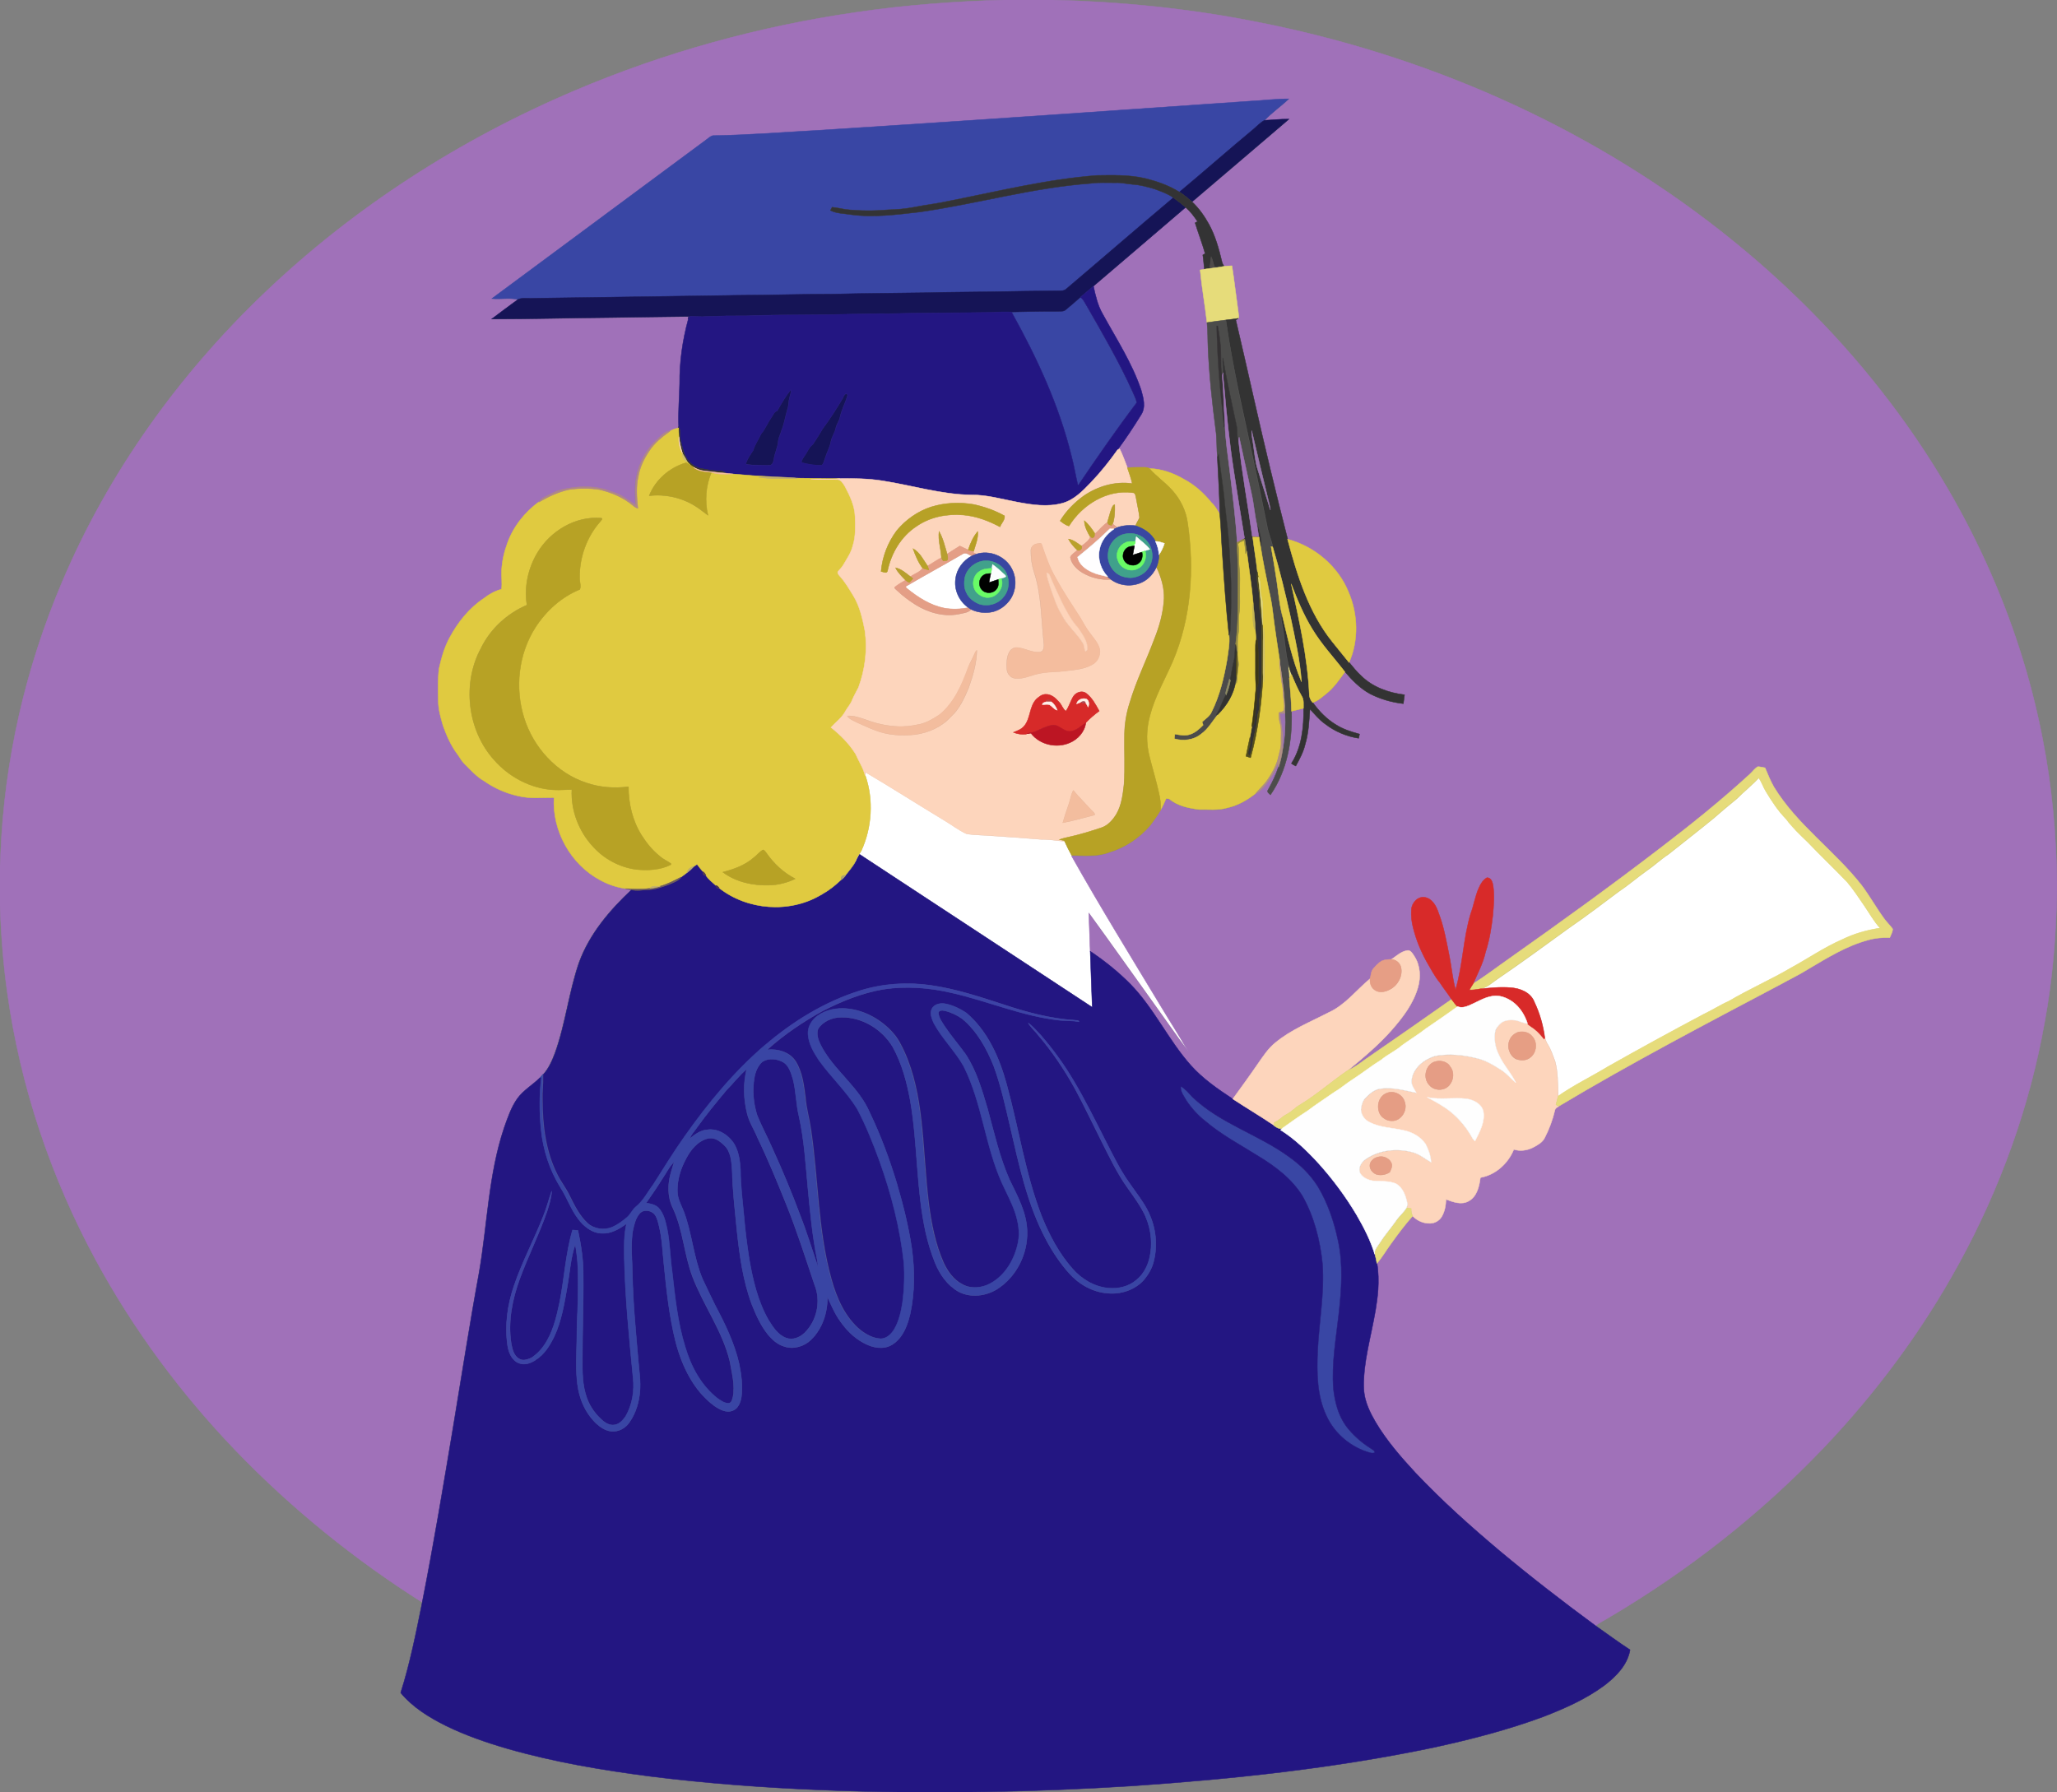 <?xml version="1.0" encoding="utf-8"?>
<!DOCTYPE svg PUBLIC "-//W3C//DTD SVG 1.1//EN" "http://www.w3.org/Graphics/SVG/1.1/DTD/svg11.dtd">
<svg version="1.1" id="Layer_1" xmlns="http://www.w3.org/2000/svg" xmlns:xlink="http://www.w3.org/1999/xlink" x="0px" y="0px"
	 viewBox="0 0 1920 1673" enable-background="new 0 0 1920 1673" xml:space="preserve">
<rect x="0" y="0" width="1920" height="1673" fill="#808080" stroke="none"/>
<g>
	<path fill="#FFFFFF" stroke="#FFFFFF" stroke-width="0.394" d="M898.7,517c2.8-1.8,5.6,1,8.1,1.9c-7.9,4.2-13.9,12.1-15,21.1
		c-1.6,10.5,3.5,21.4,12.2,27.3c-7.5,1.4-15.3,1.8-22.8,0.4c-13.1-2.6-24.6-10-34.7-18.3c-0.6-0.5-2.1-2-0.4-2.4
		C863.5,536.8,881.3,527.1,898.7,517z"/>
	<path fill="#FFFFFF" stroke="#FFFFFF" stroke-width="0.394" d="M808.1,720.9c24.6,14.6,48.8,30,73.3,44.8c7,4.1,13.5,9.3,21,12.7
		c8.1,1.4,16.4,1.1,24.6,1.9c15,1,30,2,45,3.3c7.3-0.2,14.4,1.2,21.7,1.8c2,4.5,4.2,8.9,6.6,13.2c26.7,47.5,55.4,94,83.6,140.7
		c8.3,14,17.3,27.7,25.3,41.9c-10.1-13.4-19.6-27.2-29.4-40.8c-21.2-29.4-42-59.1-63.4-88.4c0.4,12,0.8,23.9,1.3,35.9
		c0.6,17.5,1.3,34.9,1.9,52.3C947,892.6,874.6,845,802.2,797.4c-1.2,2.3-2.5,4.5-3.8,6.7c1.3-3.7,3.8-6.7,5.6-10
		c9.9-21.7,11.6-47.3,3.8-70C807.9,723.3,808.1,721.7,808.1,720.9z"/>
	<path fill="#FFFFFF" stroke="#FFFFFF" stroke-width="0.394" d="M1641.7,726.2c2.9,3.8,4.2,8.5,6.7,12.5
		c5.5,9.1,11.3,18.2,18.9,25.8c5.8,7.8,12.9,14.5,19.9,21.3c12.2,12.8,25.1,25,37.3,37.8c5.7,6.7,10.5,14.2,15.5,21.4
		c4.9,7.2,9.1,15,15.1,21.4c-12.4,1.8-24.5,5.3-35.7,10.8c-16.7,7.3-31.7,17.7-47.6,26.4c-18.9,11-39,19.8-57.9,31
		c-8.2,3.7-15.8,8.6-23.9,12.4c-29.9,15.9-59.6,32.1-89.1,48.8c-15.3,9.3-31.6,17.1-46.3,27.4c-0.5-10.9-0.1-22-3-32.6
		c-2.1-5.4-3.8-11.1-7-16c-1.1-1.8-1.8-3.7-2.4-5.7c-1.5-11.5-4.7-22.9-9.7-33.4c-3.4-9.1-13.3-13-22.3-13.6
		c-9.4-0.9-18.7,0.3-28.1,1.1c6.2-1.1,10.7-5.7,15.8-9.1c22.6-15.3,44.5-31.5,66.6-47.5c15.9-11,31.3-22.6,46.7-34.2
		c9-6,17.1-13.1,25.9-19.3c7.1-4.8,13.3-10.8,20.5-15.5c13.9-11.1,28-22,41.8-33.3c7.3-6.4,14.7-12.6,22.2-18.7
		C1628,738.8,1635.4,733.1,1641.7,726.2z"/>
	<path fill="#A071B9" stroke="#A071B9" stroke-width="0.394" d="M937.3,0h45.3c62.5,1.6,125,7.7,186.4,19.7
		c158.5,30.3,310.8,96.5,437.8,196.5c59.1,46.5,112.6,100.1,157.9,160.1c69.8,92,119.9,199.5,141.8,313.1
		c8.7,44.1,12.8,89.1,13.4,134v8.3c-0.7,41.1-4,82.2-11.5,122.7c-14,78.8-41.6,155.1-80.1,225.3c-34.3,62.7-77.3,120.5-126.6,172.2
		c-58.7,61.5-126.3,114.4-199.4,157.6c-4.3,2.8-9.2,4.8-13.1,8.1c-30.6-22.5-60.6-45.7-89.8-70.1c-27.2-23-53.9-46.7-78.3-72.6
		c-13.7-14.9-27-30.2-37.4-47.6c-4.5-7.9-8.7-16.2-10.3-25.2c-1.4-7.9-0.7-16,0.1-24c2.9-24.9,10.8-49,12.6-74.1
		c0.5-8.3,0.5-16.6-1-24.8c5.1-5.7,8.8-12.5,13.4-18.6c6.3-8.8,12.8-17.5,20-25.6c4.2,4.5,10.4,7.1,16.5,6.8
		c4.3-0.1,8.3-2.5,10.5-6.1c3.1-4.8,3.9-10.7,4.1-16.3c6.7,2.4,14.5,5.4,21.2,1.6c7.7-4.4,9.8-13.8,10.9-21.9
		c14.1-2.5,25.9-13.2,31.2-26.3c5.9,1.9,12.4,1,17.9-1.8c4.2-2.2,8.8-4.6,10.9-9c4.3-8.1,7.4-16.8,9.5-25.7c0.3-1.9,2.1-2.8,3.6-3.7
		c67.5-40.5,137.4-76.9,206.9-113.7c8.8-4.8,17.9-9.2,26.4-14.6c17.7-10.4,35.3-21.4,55.3-26.8c6.6-1.9,13.5-2.5,20.4-2.3
		c1-2.6,2.7-5.2,2.7-8.1c-2.4-3.5-5.6-6.3-8-9.7c-7.4-10.1-13.5-21.1-21-31.1c-25.3-32.4-60.4-56.4-81.9-91.8
		c-3.2-5.7-5.7-11.8-8.2-17.8c-2.2-0.4-4.4-1-6.7-1.1c-3,1.7-5,4.6-7.4,6.9c-26.7,24.5-54.9,47.3-83.6,69.3
		c-46,35.3-93,69.2-140.3,102.6c-11.5,7.9-22.5,16.5-34.3,23.9c4.2-9.7,9.2-19.2,11.6-29.6c3.6-11.1,5.5-22.7,6.8-34.3
		c0.8-9.1,1.6-18.3,0.3-27.4c-0.6-3.3-1.7-8-5.9-7.7c-3.5,2-5.7,5.6-7.3,9.2c-3.5,7.9-4.8,16.5-7.7,24.6c-7,23.1-7.2,47.7-14.1,70.9
		c-2.7-9.8-3.6-20-5.5-30c-2.9-14.2-5.2-28.6-10.5-42.1c-2-6.1-5.8-13-12.7-14.2c-6.6-1.1-12.1,5.2-12.5,11.3
		c-0.4,5.9,0.1,11.9,1.8,17.7c2.7,10.7,7,21,12.3,30.8c3.9,6.7,7.4,13.7,12.4,19.7c3.5,5.3,7.6,10.3,11,15.7
		c-25.3,17.8-50.7,35.5-76.2,53.1c-6.8,4.4-13,10-20.4,13.3c14.3-11.8,28.6-23.8,40.9-37.7c10.2-11.7,20-24.4,24.3-39.6
		c2.8-9.6,2.2-20.5-3.3-29c-1.7-2.5-3.6-6.3-7.2-5.4c-5.5,1.1-9.8,5-14.2,8.2c-3.1,0-6.2,0.2-9.1,1.4c-3.1,1.8-5.4,4.5-7.8,7.2
		c-2.3,2.6-2.2,6.3-3.2,9.5c-12.8,10.6-23.3,24.6-38.7,31.6c-16.9,8.8-35,15.9-49.8,28.2c-6.7,5.4-11.4,12.7-16.3,19.7
		c-7.6,11.1-15.5,21.9-23.4,32.8c-13.9-9.2-27.8-18.8-39.1-31.3c-21-23.5-34.3-53-56.3-75.7c-11.4-11.6-24.2-21.8-37.7-30.9
		c-0.5-12-0.9-23.9-1.3-35.9c21.4,29.3,42.2,59,63.4,88.4c9.8,13.6,19.3,27.4,29.4,40.8c-8-14.2-16.9-27.9-25.3-41.9
		c-28.2-46.7-56.8-93.1-83.6-140.7c11.6,0.2,23.6,1.3,34.7-2.8c14.9-4.5,28.4-13.4,38.6-25.3c3.5-4.6,6.8-9.4,9.8-14.3
		c2.1-3.4,3.6-7,5.2-10.7c0.9,0.1,1.9,0.3,2.9,0.4c7.6,6.6,18,8.7,27.7,9.9c8.7-0.1,17.7,1,26.2-1.5c9.9-2.2,18.9-7.4,26.8-13.6
		c6.7-3.7,11-10.4,15.1-16.7c2.5-3.6,4.3-7.7,5.7-11.8c0.2,1.3,0.4,2.5,0.6,3.8c-2.4,7.5-5.9,14.5-9.7,21.4c-1.6,2,1,3.4,2.2,4.6
		c15.7-22.6,20.6-51,19.7-78.1c3.7-0.9,7.4-1.9,11.1-2.8c0.2,17.6-1.7,36.2-11.4,51.4c1.2,1,2.6,1.8,4.1,2.4
		c3.5-6.4,6.9-12.8,8.7-20c3.3-10.8,3.7-22,4.5-33.2c4.4,4.8,8.6,10,14,13.8c9.1,7.1,20.1,11.8,31.5,13.5c0.3-1.3,0.5-2.6,0.8-3.9
		c-7.7-2-15.4-4.4-22.1-8.8c-8.6-5.2-15.7-12.5-21.5-20.6c4.8-1.5,8.6-5.1,12.5-8.1c7.2-5.6,12.3-13.2,17.6-20.5
		c6.6,7.8,14,15.3,23.1,20.3c9.7,5.1,20.5,8.1,31.3,9.3c0.5-2.8,0.9-5.5,1.1-8.3c-14.8-1.8-29.8-7.1-40.6-17.8
		c-4.1-3.8-7.5-8.1-11.1-12.4c9.1-20.5,8.4-44.8-0.3-65.3c-9.6-24.5-31.8-43.2-57.1-49.8c-11.2-43.6-21.7-87.4-31.6-131.3
		c-5.6-24.4-10.9-48.9-16.8-73.2c0.8-0.5,1.6-1.1,2.4-1.6c0.9-1.6,0.1-3.4,0-5.1c-2.2-14.6-3.8-29.3-6-43.9
		c-2.4,0.1-4.9,0.2-7.3,0.5c-0.9-1.4-1.7-2.9-2.1-4.6c-2.9-11.8-6.1-23.7-11.9-34.4c-4.3-7.8-9.4-15.1-15.9-21.2
		c30.2-25.6,60.2-51.4,90.4-77.1c-7.6-0.2-15.2,0.8-22.8,1.1c6.8-7.4,15.4-13.1,22.6-20.1c-12,0-24,1.6-36,2.1
		c-132.6,9.2-265.3,18.5-398,26.9c-34.6,1.9-69.2,4.7-103.9,5.3c-2.3,0.5-3.9,2.4-5.8,3.7c-66.7,49.5-133.6,98.9-200.3,148.4
		c8.2,0.7,16.5-1.1,24.5,0.8c-8.2,6.1-16.4,12.1-24.6,18.3c37.4,0,74.8-1,112.2-1.4c23.9-0.3,47.8-0.8,71.7-1
		c-0.2,0.7-0.5,2-0.6,2.7c-5.3,19.5-8.2,39.7-8,59.9c-0.2,13.4-1.6,26.9-0.9,40.3l0,1.2c-2.8,0.4-5.3,1.4-7.8,2.7
		c-5.3,0.4-8.7,4.8-12.3,8.1c-10,9-16.7,21.5-19.4,34.6c-1.9,8.7-1.1,17.5-0.7,26.3c-6.7-3.8-12.4-9.4-19.9-11.6
		c-3.2-1.1-6.4-2.2-9.7-3.3c-13-3.3-26.7-2.6-39.7,0.6c-4.3,1-8.1,3.1-12.1,5c-3.3,1.7-7.2,3-8.9,6.6c-13.1,9.7-23.7,22.9-29.2,38.4
		c-3,8.1-4.9,16.5-5.4,25.1c-0.3,6,0.7,11.9-0.1,17.9c-5.9,1.6-11.4,4.6-16.3,8.4c-13.8,9.1-24.4,22.4-32.1,36.8
		c-4.9,9-7.7,19-9.9,28.9c-1.2,10-0.8,20-0.7,30c0,7.9,2.2,15.6,4.4,23.1c3.4,9.4,7.4,18.6,13.4,26.7c2.2,2.8,3.7,6.2,6.3,8.7
		c5.9,5.9,11.4,12.3,18.7,16.4c9.5,6.7,20.4,11.6,31.8,14c10.9,2.8,22.3,1.5,33.4,1.5c-1.8,31,15.6,62.4,43.1,77
		c7.2,4,15.2,6.7,23.4,7.9c1.7,0.3,3.5,0.7,5.2,1c-20.4,19.1-39.1,41.2-48.9,67.8c-9.5,27.6-12.6,57.1-22.5,84.6
		c-2.7,7.1-5.9,14.3-11,20c-0.9,1-1.7,1.9-2.6,2.9c-6.9,6.8-15.7,11.7-21.4,19.8c-5.7,8.2-8.9,17.8-12.2,27.1
		c-14.6,43.7-15.6,90.2-23.4,135.3c-8.7,47.3-16,94.9-23.9,142.3c-9.1,55.1-18.2,110.2-29.1,165C330.7,1455.5,272,1408,220,1354
		c-51-53.1-95.3-112.8-130.4-177.5c-42.1-77.6-70.7-162.7-82.8-250.2c-3.8-26.7-5.7-53.7-6.8-80.6v-37.3c0.3-3.8,0.5-7.5,0.6-11.3
		C4,709.8,23.9,623.3,58.1,543c43.1-101.7,108.8-193.2,188.6-269.4c83.9-80.2,183.2-143.8,290-189.1c83.8-35.6,172.3-60,262.4-73
		C844.9,4.7,891.1,1.3,937.3,0z"/>
	<path fill="#A071B9" stroke="#A071B9" stroke-width="0.394" d="M1106.7,193.5c4.4,3.8,7.9,8.4,11,13.2c-0.6,0.3-1.7,0.9-2.3,1.2
		c3,9.6,6.6,19,9.4,28.7c-0.5,0.3-1.6,1-2.2,1.3c0.8,4.3,0.9,8.6,1.4,12.9c0.5,0.1,1.4,0.2,1.9,0.2c-2,0.3-4,0.6-5.9,1
		c1.6,16.4,4.5,32.7,6.4,49.1c1,7.9,0.6,15.9,1,23.9c1.1,25.4,3.8,50.7,7.1,75.9c1.4,8.7,0.7,17.5,1.7,26.2c0.8,17.7,2,35.3,2.4,53
		c-2.5-3.8-4.4-8-7.9-11c-7.1-8.8-15.7-16.5-25.6-21.8c-9.8-5.9-21-9.9-32.5-10.1c-1.7-1.2-3.8-1-5.8-1.1c-4.9,0-9.8-0.2-14.7,0.4
		c-2.4-5.9-4.3-11.9-7.2-17.5c-0.5,0.2-1.4,0.6-1.9,0.8c7.8-10.6,15.1-21.6,22-32.8c4.5-7,2-15.8-0.1-23.1
		c-8.5-25.3-23.2-47.7-35.9-70.9c-4.6-8-6.6-17.1-8.6-25.9C1049.3,242.5,1078.1,218.1,1106.7,193.5z"/>
	<path fill="#3946A4" stroke="#3946A4" stroke-width="0.394" d="M1166.9,94.4c12-0.6,24-2.2,36-2.1c-7.3,7-15.8,12.7-22.6,20.1
		c-3.9,1.9-6.8,5.3-10,8c-23.3,19.4-46.1,39.5-69.4,58.9c-9.9-6.3-21.2-10.1-32.5-12.9c-14.6-3.3-29.5-2.9-44.3-2.7
		c-46.4,3.5-91.7,14.7-137.2,23.7c-11.3,2.6-22.9,3.9-34.3,6c-7.8,1.4-15.7,2.2-23.6,2.3c-13.2,1.2-26.4,1.1-39.6-0.3
		c-4.2-0.7-8.5-1.7-12.7-2.1c-0.4,0.8-1.2,2.3-1.6,3c5.8,3,12.6,2.8,18.9,3.9c21.5,3,43.1,0,64.4-2.4
		c53.4-7.6,105.6-22.9,159.6-26.7c7.6-1,15.4-0.4,23.1-0.6c5.3-0.2,10.6,1.2,15.9,1.5c7.2,0.4,14.1,2.5,21,4.4
		c5.9,2.2,12.1,4.3,17.3,8.1c-33.6,28.3-66.8,57.1-100.3,85.5c-1.3,1.2-3.1,1.5-4.9,1.4c-21.3,0.1-42.7,0.6-64,0.9
		c-20.3,0.4-40.6,0.3-60.9,0.9c-29,0.4-58,0.7-87,1.3c-29.3,0-58.7,1-88,1.1c-64,1-128.1,1.8-192.1,2.8c-4.8,0.4-9.9-0.9-14.5,1.1
		c-8-1.8-16.4,0-24.5-0.8c66.7-49.5,133.6-98.9,200.3-148.4c1.9-1.3,3.5-3.1,5.8-3.7c34.7-0.6,69.3-3.4,103.9-5.3
		C901.7,112.9,1034.3,103.6,1166.9,94.4z"/>
	<path fill="#3946A4" stroke="#3946A4" stroke-width="0.394" d="M994.9,289c4.5-3.9,9.1-7.6,13.5-11.6c3.1,2.2,4.4,5.8,6.3,9
		c14.9,25.8,29.9,51.7,42.2,79c1.4,3.5,3.4,6.9,4,10.6c-19.1,25.1-37,51.2-54.8,77.4c-2.2-9-3.6-18.2-6-27.2
		c-11.6-47.6-32.4-92.2-56.1-134.9c14.7-0.3,29.4-0.7,44.1-0.6C990.3,290.5,993.1,290.8,994.9,289z"/>
	<path fill="#3946A4" stroke="#3946A4" stroke-width="0.394" d="M1102.1,1013.9c4.4,2.5,7.6,6.5,10.9,10.2
		c26.1,25,62,34.9,90.7,56.2c10.4,7.4,19.7,16.6,26.5,27.5c9.2,15.4,15,32.6,18.7,50.1c4.8,22.4,3.3,45.4,0.8,68
		c-2.6,23.4-6.9,46.8-5.1,70.4c1.3,12.2,4.4,24.5,11.6,34.6c6.2,8.4,14.2,15.3,23,21c1.4,1.2,3.9,2,4.1,4.2
		c-1.4,0.4-2.8,0.5-4.2,0.1c-17.8-4.7-33.2-17.5-40.9-34.3c-8.9-18.9-9.2-40.3-8.3-60.8c1.3-27.1,6.5-54.1,4.5-81.3
		c-2.2-21.8-7.7-43.6-18.4-62.8c-10-16.4-25.8-28.2-41.9-38c-16.5-10.4-33.9-19.5-48.8-32.2c-6.9-5.4-12.9-12-17.8-19.2
		C1105,1023.3,1101.5,1019.1,1102.1,1013.9z"/>
	<path fill="#151456" stroke="#151456" stroke-width="0.394" d="M1180.3,112.3c7.6-0.3,15.1-1.3,22.8-1.1
		c-30.2,25.7-60.2,51.5-90.4,77.1c-3.9-3.1-7.5-6.6-11.8-9.1c23.3-19.4,46-39.5,69.4-58.9C1173.5,117.6,1176.4,114.3,1180.3,112.3z"
		/>
	<path fill="#151456" stroke="#151456" stroke-width="0.394" d="M994.9,270c33.5-28.4,66.7-57.2,100.3-85.5c4,2.8,7.8,5.8,11.5,9
		c-28.6,24.6-57.4,49-86.1,73.6c-4,3.5-8.1,6.9-12.2,10.3c-4.4,4-9,7.8-13.5,11.6c-1.8,1.8-4.5,1.5-6.9,1.6
		c-14.7-0.1-29.4,0.3-44.1,0.6c-6,0-12,0-17.9,0.4c-32,0.5-64,0.3-96,1.2c-23.3-0.2-46.6,1.1-70,1c-21,0.3-42-0.1-63,1
		c-12.7-0.1-25.4,0.1-38.1,0.6c-5.3,0.6-10.5-0.5-15.8,0.1c-0.3,0.9-0.6,1.7-0.9,2.6c0.1-0.7,0.4-2,0.6-2.7
		c-23.9,0.2-47.8,0.7-71.7,1c-37.4,0.3-74.8,1.4-112.2,1.4c8.1-6.2,16.4-12.2,24.6-18.3c4.6-2,9.7-0.7,14.5-1.1
		c64-0.9,128.1-1.8,192.1-2.8c29.3-0.1,58.7-1.1,88-1.1c29-0.7,58-0.9,87-1.3c20.3-0.6,40.6-0.5,60.9-0.9c21.4-0.3,42.7-0.8,64-0.9
		C991.8,271.4,993.5,271.1,994.9,270z"/>
	<path fill="#151456" stroke="#151456" stroke-width="0.394" d="M725.5,383.4c3.8-6.8,7.8-13.6,12.6-19.7c0.6,2.5-0.5,4.9-1.1,7.2
		c-1.1,3.6-0.8,7.6-2,11.2c-2.1,6.6-2.9,13.5-5.6,19.9c-0.9,3.4-2.8,6.4-3,9.9c-0.5,5.9-3.4,11.2-4.1,17c-0.3,2-1.1,4.5-3.2,5.3
		c-4,0.4-8-0.1-12.1-0.2c-3.7-0.2-7.5,0.3-11-1.1c1.7-4.6,4.4-8.7,7.1-12.7c1.4-5.5,5-10,7.2-15.1c3.9-4.6,6.1-10.4,9.6-15.3
		C721.5,387.5,722.5,384.4,725.5,383.4z"/>
	<path fill="#151456" stroke="#151456" stroke-width="0.394" d="M787,371.1c0.4-1.8,2.9-5.4,4.1-2.2c-1.9,6.8-5.4,13.1-7,20.1
		c-0.7,3.9-3.5,7.1-4.1,11c-0.9,4.3-3.7,7.9-4.5,12.2c-1,5.5-3.9,10.4-5.5,15.8c-0.9,2.1-1.1,4.8-3,6.3c-6.4,0.3-12.8-0.8-19-2.5
		c0-2.6,1.9-4.4,3.1-6.5c2.5-3.5,3.9-7.8,7.5-10.4c3.3-4.8,6.3-9.9,9.3-14.8C774.9,390.8,781.1,381,787,371.1z"/>
	<path fill="#333334" stroke="#333334" stroke-width="0.394" d="M886.9,187.4c45.5-9,90.8-20.2,137.2-23.7
		c14.8-0.2,29.8-0.6,44.3,2.7c11.3,2.8,22.6,6.6,32.5,12.9c4.3,2.5,7.9,6,11.8,9.1c6.5,6.1,11.6,13.4,15.9,21.2
		c5.8,10.7,9.1,22.6,11.9,34.4c0.3,1.7,1.2,3.2,2.1,4.6c-2.2,0.3-4.3,0.8-6.5,1.1c-0.6-0.2-1.9-0.6-2.6-0.8c-1.2-3-1.5-6.3-3-9.1
		c-0.6,3.6-0.9,7.3-1.3,10.9c-1.1,0.1-2.2,0.3-3.2,0.4c-0.5-0.1-1.4-0.2-1.9-0.2c-0.5-4.3-0.7-8.7-1.4-12.9c0.5-0.3,1.6-1,2.2-1.3
		c-2.8-9.7-6.4-19.1-9.4-28.7c0.6-0.3,1.7-0.9,2.3-1.2c-3.2-4.8-6.7-9.4-11-13.2c-3.7-3.2-7.5-6.2-11.5-9
		c-5.2-3.8-11.3-5.8-17.3-8.1c-6.9-2-13.8-4-21-4.4c-5.3-0.4-10.5-1.8-15.9-1.5c-7.7,0.1-15.4-0.5-23.1,0.6
		c-53.9,3.9-106.2,19.1-159.6,26.7c-21.3,2.4-43,5.4-64.4,2.4c-6.3-1.1-13.1-0.9-18.9-3.9c0.4-0.8,1.2-2.3,1.6-3
		c4.3,0.4,8.5,1.4,12.7,2.1c13.1,1.4,26.4,1.5,39.6,0.3c7.9-0.1,15.8-0.9,23.6-2.3C864,191.2,875.6,190,886.9,187.4z"/>
	<path fill="#4E4B4A" stroke="#4E4B4A" stroke-width="0.394" d="M1130.5,239.7c1.5,2.9,1.8,6.1,3,9.1c0.7,0.2,1.9,0.6,2.6,0.8
		c-2.3,0.3-4.6,0.6-6.8,0.9C1129.7,247,1129.9,243.3,1130.5,239.7z"/>
	<path fill="#E6DC7A" stroke="#E6DC7A" stroke-width="0.394" d="M1142.6,248.6c2.4-0.3,4.9-0.4,7.3-0.5c2.3,14.6,3.9,29.3,6,43.9
		c0,1.7,0.8,3.5,0,5.1c-3.8,0.8-7.8,1-11.7,1.6c-5.9,0.8-11.8,1.6-17.6,2.4c-1.9-16.4-4.8-32.7-6.4-49.1c1.9-0.3,3.9-0.7,5.9-1
		c1-0.2,2.1-0.3,3.2-0.4c2.3-0.3,4.6-0.6,6.8-0.9C1138.2,249.4,1140.4,248.9,1142.6,248.6z"/>
	<path fill="#E6DC7A" stroke="#E6DC7A" stroke-width="0.394" d="M1203.4,633.2c-0.5-4.2-1.1-8.3-0.9-12.5c0.8,3,1.8,6,2.9,9
		C1204.7,630.8,1204,631.9,1203.4,633.2z"/>
	<path fill="#231682" stroke="#231682" stroke-width="0.394" d="M1008.4,277.4c4.1-3.4,8.2-6.8,12.2-10.3c2,8.9,4,18,8.6,25.9
		c12.7,23.2,27.4,45.7,35.9,70.9c2.1,7.4,4.6,16.1,0.1,23.1c-6.9,11.2-14.2,22.2-22,32.8c-7.6,10.7-15.8,21-24.6,30.7
		c-7.6,7.9-15.6,16.3-26.5,19.3c-13.8,3.9-28.4,1.7-42.1-1c-14.2-2.6-28.3-6.9-42.9-6.7c-28.2-0.4-55.3-8.9-83-13.2
		c-13.1-2.2-26.5-2.3-39.7-2.1c-13.3-0.2-26.5-0.4-39.8-0.5c-8.1-0.9-16.3-0.8-24.5-1.4c-12-0.4-24-1.4-35.9-2.5
		c-2.2-0.2-4.3-0.4-6.4-0.7c-1.7-1.1-3.5-2.4-5.6-2.2c-6.7,0.2-13.3-1.5-19.9-2.6c-4.8-2.2-9.5-5.4-11.9-10.2
		c-2.8-5.5-4.1-11.7-5.4-17.7c-0.9-3.5,0.7-7.6-1.5-10.7c-0.7-13.4,0.7-26.9,0.9-40.3c-0.2-20.2,2.7-40.4,8-59.9
		c0.3-0.9,0.6-1.8,0.9-2.6c5.3-0.6,10.5,0.6,15.8-0.1c12.7-0.5,25.4-0.7,38.1-0.6c21-1,42-0.6,63-1c23.3,0,46.6-1.3,70-1
		c32-0.9,64-0.7,96-1.2c6-0.5,11.9-0.5,17.9-0.4c23.7,42.6,44.5,87.3,56.1,134.9c2.4,9,3.8,18.2,6,27.2
		c17.7-26.1,35.7-52.2,54.8-77.4c-0.6-3.8-2.6-7.1-4-10.6c-12.3-27.2-27.3-53.1-42.2-79C1012.8,283.2,1011.5,279.5,1008.4,277.4
		 M725.5,383.4c-3,1-4,4.1-5.6,6.5c-3.5,4.9-5.6,10.6-9.6,15.3c-2.2,5.1-5.8,9.6-7.2,15.1c-2.8,4-5.5,8.1-7.1,12.7
		c3.5,1.4,7.3,1,11,1.1c4,0.1,8,0.5,12.1,0.2c2.1-0.8,2.9-3.3,3.2-5.3c0.7-5.8,3.6-11.1,4.1-17c0.2-3.5,2.2-6.6,3-9.9
		c2.7-6.4,3.5-13.3,5.6-19.9c1.3-3.6,0.9-7.5,2-11.2c0.6-2.4,1.7-4.7,1.1-7.2C733.3,369.9,729.3,376.6,725.5,383.4 M787,371.1
		c-5.9,9.9-12.1,19.7-19,28.9c-3,5-6,10-9.3,14.8c-3.5,2.6-5,6.9-7.5,10.4c-1.3,2.1-3.1,3.9-3.1,6.5c6.2,1.7,12.6,2.8,19,2.5
		c1.9-1.5,2.2-4.2,3-6.3c1.6-5.4,4.5-10.3,5.5-15.8c0.8-4.3,3.5-7.9,4.5-12.2c0.7-3.9,3.5-7.1,4.1-11c1.6-6.9,5.1-13.2,7-20.1
		C789.9,365.7,787.3,369.2,787,371.1z"/>
	<path fill="#231682" stroke="#231682" stroke-width="0.394" d="M802.2,797.4c72.4,47.6,144.8,95.2,217.3,142.8
		c-0.6-17.4-1.3-34.9-1.9-52.3c13.5,9.1,26.3,19.3,37.7,30.9c22.1,22.7,35.3,52.2,56.3,75.7c11.2,12.5,25.1,22.1,39.1,31.3
		c12.8,8.4,26,16.3,38.7,24.8c2.2,1.8,4.8,3.2,7.8,2.8c-0.6,0.5-1.2,1-1.7,1.5c13.6,8.5,25.2,19.9,35.9,31.6
		c13.3,14.7,25.1,30.7,35.2,47.8c6.8,11.6,12.9,23.8,16.9,36.7c0.6,2.7,1.3,5.4,1.8,8.2c1.4,8.2,1.5,16.5,1,24.8
		c-1.8,25.1-9.7,49.2-12.6,74.1c-0.7,8-1.4,16.1-0.1,24c1.6,9,5.7,17.3,10.3,25.2c10.3,17.4,23.7,32.8,37.4,47.6
		c24.5,25.9,51.1,49.7,78.3,72.6c29.1,24.3,59.2,47.6,89.8,70.1c10.7,7.5,21.2,15.3,32.1,22.4c-2.4,14.2-13.2,25-24.1,33.3
		c-17.2,12.7-36.9,21.4-56.8,29.1c-33.7,12.5-68.5,21.4-103.6,29c-92.5,19.3-186.7,29.3-281,35.7c-44.9,2.8-90,4.7-135,5.4
		c-51.7,0.9-103.4,0.4-155-1.7c-53.1-2.2-106.2-6.1-159-12.7c-44.8-5.8-89.6-13.3-133.2-25.8c-19.6-5.7-39.1-12.4-57.5-21.4
		c-15.7-7.8-31-17.2-42.3-30.8c8.8-27.7,14.4-56.3,20.2-84.8c10.8-54.8,19.9-109.9,29.1-165c7.9-47.4,15.2-95,23.9-142.3
		c7.8-45.1,8.7-91.6,23.4-135.3c3.3-9.3,6.5-19,12.2-27.1c5.7-8,14.5-12.9,21.4-19.8l1.2,0.1c-1.9,16-1.9,32.1-0.3,48.1
		c1.9,19.3,8,38.2,18.3,54.7c6,9.3,9.5,19.9,16.2,28.8c5.3,7.2,13.1,13.6,22.5,13.7c8.5,0.4,16.1-4.2,22.8-9
		c-2.5,10.4-2.3,21.1-2.1,31.8c0.8,37.4,4.5,74.7,8.2,112c1.4,12.3-0.7,25.3-6.9,36c-2.5,3.8-6,7.8-10.9,8.1c-3.6,0.4-7-1.2-9.8-3.4
		c-6.9-5.7-12.4-13.2-15.5-21.6c-4.3-11.5-4.4-24-4.2-36.2c-0.1-26,1.1-52,0.8-77.9c0.1-14.3-2-28.5-5-42.5c-1.7-0.1-3.3-0.3-5-0.4
		c-6.5,22.1-7.7,45.3-12.1,67.8c-3,14.1-6.4,28.6-14.9,40.5c-2.9,4.2-6.7,7.8-10.8,10.7c-3.6,1.6-8.1,3.6-11.9,1.3
		c-5.2-2.8-6.6-9.2-7.6-14.6c-3.1-20.3,1-40.9,7.9-59.9c7.8-21.4,18.2-41.8,25.6-63.3c1.9-6.2,4-12.4,4.3-18.9
		c-2.7,7.8-4.6,15.8-7.8,23.4c-8.5,21.8-19.7,42.6-27.3,64.8c-6.2,17.9-8.9,37.3-6.1,56.1c1,6.6,4,14.1,10.9,16.5
		c5.3,2,10.9-0.2,15.3-3.1c8.1-5.1,13.3-13.6,17.4-22c6.8-14.8,9.4-31.1,12.2-47c2.3-12.9,3-26.2,7.3-38.7
		c2.1,10.6,2.8,21.5,2.7,32.3c0.1,13.7-0.1,27.3-1,41c-0.1,12.3-0.4,24.7-0.7,37c0.1,13.2,0.7,26.8,6.3,39
		c2.9,6.6,7.1,12.7,12.3,17.7c3.8,3.5,8.4,6.6,13.6,7.3c7.1,1,14.3-3.1,17.9-9.1c5.6-8.2,8.4-18.1,9.3-27.9
		c0.9-9.9-0.9-19.8-1.6-29.6c-2.3-26.7-4.9-53.5-5.4-80.3c-0.2-13.3-1.8-26.7,0.3-40c1.2-5.7,2.5-11.8,6.4-16.3
		c3.9-4.5,11.7-3,14.7,1.7c2,3.2,2.7,6.9,3.6,10.5c2.8,11.5,3.1,23.3,4.4,35c2.4,24.4,5.1,48.9,11,72.7
		c5.9,22.7,16.8,45.5,36.2,59.7c4.9,3.3,11.1,6.8,17.1,4.3c5.2-2,7.2-7.8,8-12.8c1.4-10.3,0-20.7-2.1-30.8
		c-4.4-19.5-13.3-37.5-22.6-55.1c-4.1-8.1-7.8-16.3-11.7-24.4c-8.2-19.9-9.7-41.8-17.1-61.9c-2.3-6.1-6-11.9-6.2-18.7
		c-0.6-12.6,3.9-25,10.4-35.6c4.4-6.9,10.8-13.6,19.2-14.9c5.4-0.8,10,2.7,13.7,6.2c6.6,5.7,7.2,15.2,7.8,23.4
		c0.3,19.1,2.6,38.1,4.5,57.1c2.5,23.2,5.7,46.6,13.9,68.5c3.9,9.8,8.3,19.7,15,28c4.1,5,9.3,9.5,15.6,11.3
		c8.5,2.8,18.2-0.2,24.5-6.3c10.7-10.3,15.6-25.3,15.4-40c3.3,6.7,6.1,13.7,10.2,20c5.2,7.9,11.6,15.2,19.5,20.4
		c7.1,4.6,15.5,8.2,24.1,6.6c6.1-1,11.1-5.3,14.7-10.1c4.6-6.3,7-13.8,8.8-21.3c4.3-20.1,4.2-41,1.4-61.3
		c-3-20.6-8.2-40.9-14.1-60.9c-6.9-22.4-15-44.5-25.2-65.7c-10.4-24.4-34-39.7-45.8-63.1c-2.2-4.5-4.1-10-2.3-14.9
		c4.6-7.1,13.3-10.8,21.6-10.8c19.4-0.3,38.1,11.1,48,27.5c8.6,15.4,13.2,32.7,16.4,50c7.2,40.7,5.5,82.6,14.4,123.1
		c2.1,9.7,5.1,19.3,8.8,28.6c4.4,10.8,11.5,21,21.9,26.9c11.2,6,25.3,4.3,35.9-2.3c18.2-11.4,28.9-33.1,28.1-54.4
		c-0.5-17.3-9.1-32.7-16.5-47.9c-9.3-21.2-14.3-43.8-20.4-66c-5.2-17.6-10.3-35.7-20.6-51.1c-6.3-8.6-13.3-16.8-19.3-25.7
		c-2.5-3.8-5.3-7.6-6-12.2c-0.3-3.4,3.8-3.1,6-2.6c5.9,1.4,11.4,4,16.3,7.5c13.9,11.6,22.9,27.9,29.5,44.5
		c6.6,18.1,10.8,37,15.1,55.7c8.4,36.2,16.1,73.3,33.8,106.3c5.9,11.1,12.9,21.6,21.2,30.9c9.2,10.4,22.2,17.8,36.2,18.8
		c11.8,1.1,24.3-2.8,32.7-11.4c4.6-5.1,8.3-11.1,10-17.8c4-15.3,2.3-31.9-4.6-46.1c-4.7-9.8-11.6-18.3-17.7-27.1
		c-9.2-12.7-15.9-27-23.1-40.9c-9.5-18.7-18.8-37.6-29.6-55.6c-8.8-14.8-18.9-28.8-30.2-41.8c-3.8-4-7.3-8.3-11.8-11.5
		c2.5,4.2,6.3,7.3,9.3,11.2c13.1,15.3,24.4,32.1,34.2,49.7c8.8,16.2,16.6,32.8,24.9,49.3c7.5,14.8,14.6,30,24.3,43.5
		c6.3,8.9,12.8,17.7,17.3,27.7c5.1,12.1,6.3,25.9,3.2,38.6c-1.9,7.6-5.8,14.8-12,19.8c-7.2,6.3-17.3,8.6-26.7,7.6
		c-13-1.3-24.8-8.5-33.2-18.2c-12.5-14.1-21.5-31.1-28.5-48.5c-15.5-39.8-21.5-82.3-32.8-123.3c-6.7-24.9-17.7-50.1-37.9-67
		c-5.7-3.7-11.9-6.8-18.6-8.2c-4.7-1.1-11-0.2-13.3,4.6c-2.2,4.4,0.1,9.3,2.2,13.3c7.8,14.4,19.9,25.9,27.9,40.2
		c17.3,34.5,20,74,35.8,109.1c4.2,9.2,9,18.1,12.3,27.7c2.8,8.6,4.5,17.9,2.8,26.9c-3,15.9-11.8,31.5-26.4,39.2
		c-7.9,4.2-18,5.1-26,0.6c-8.3-4.3-13.8-12.2-17.6-20.4c-7.7-17.5-11.3-36.5-13.8-55.4c-3.2-25.9-4-52-7-77.9
		c-2.5-21.6-6.7-43.4-15.7-63.3c-2.9-6.2-5.9-12.4-10.5-17.5c-10.9-12.4-26.4-21.2-42.9-22.8c-9.6-0.9-19.8,1-27.6,6.8
		c-5.4,3.9-9.2,10.4-8.7,17.2c0.6,8.9,5.3,16.9,10.1,24.1c11.2,15.6,25.4,28.8,35.6,45.1c8.3,15.8,14.9,32.4,21.1,49.2
		c11,30.7,19.2,62.6,22.7,95.1c0.9,12.3,0.4,24.7-1.3,36.9c-1.4,8.6-3.3,17.4-7.8,25c-2.8,4.4-7.2,8.8-12.7,8.7
		c-7-0.2-13.4-3.8-18.8-7.9c-14.7-12-22.5-30.1-27.4-47.9c-12.7-45.6-12.1-93.4-19.1-140c-1.4-9.7-4.3-19.2-5-29
		c-1.5-11.7-2.9-24.1-9.3-34.3c-5.6-8.5-16.5-11.6-26.2-10.6l0.4-0.7c15.5-13.9,32.9-25.6,51.1-35.6c17.9-9.2,36.8-16.8,56.7-20.2
		c20.9-3.2,42.4-1.6,62.9,3.1c34.3,7.5,66.9,22.2,102.1,25.9c5.9,0.3,11.9,0.2,17.8,1.3c-0.8-1.6-2.7-1.3-4.2-1.4
		c-22.6-1.4-44.6-7.3-65.9-14.4c-22.6-7.3-45.3-14.9-68.8-18.2c-21.7-3-44-1.6-64.9,4.8c-33,10.2-63,28.6-89.2,51
		c-29,24.8-53.4,54.4-75.3,85.5c-10.3,14.5-19.6,29.8-29.2,44.8c-5.3,7-9.2,15.3-16.3,20.8c-3.3,2.8-4.9,7-8.2,9.8
		c-4.2,3.5-8.6,6.9-13.7,9.1c-7.6,3.2-17.1,1.9-23.3-3.7c-7.5-7-12.2-16.4-16.6-25.4c-3.3-7.1-8.3-13.2-11.7-20.2
		c-10.7-21.3-13.7-45.5-13.8-69.1c-0.3-8,0.8-16,0.6-24.1c5.2-5.7,8.3-12.9,11-20c9.9-27.5,12.9-57,22.5-84.6
		c9.7-26.6,28.5-48.7,48.9-67.8c5.3,1.2,10.6,0.2,15.9,0c6.6-0.2,12.9-2.6,19-4.8c4.2-1.9,8.9-3.3,11.9-7c1.8-1.3,3.6-2.5,5.3-4
		c2.3-1.8,4.5-3.7,6.4-5.8c1.1-0.7,2.2-1.4,3.3-2.1c1.8,2.3,3.6,4.7,5.6,7c-1.2,1.8,0.5,4,2.5,3.2c2.5,3.8,6.1,6.5,9.4,9.6
		c-0.5,1.7,1.3,3.3,2.9,2.2c26.5,21,65.9,23.9,95,6.6c0.5-0.3,1.6-1,2.1-1.3c6.3-3.4,11.8-8.2,17-13c1.5-1,2.8-2.3,3.7-3.8
		c3.3-4.3,7-8.3,9.5-13.1C799.7,801.9,801,799.7,802.2,797.4 M1102.1,1013.9c-0.5,5.1,3,9.4,5.4,13.6c4.9,7.3,10.9,13.8,17.8,19.2
		c14.9,12.7,32.3,21.8,48.8,32.2c16.2,9.8,32,21.6,41.9,38c10.7,19.2,16.2,41,18.4,62.8c2,27.2-3.2,54.2-4.5,81.3
		c-0.9,20.5-0.7,41.9,8.3,60.8c7.7,16.7,23.1,29.5,40.9,34.3c1.4,0.4,2.8,0.3,4.2-0.1c-0.2-2.2-2.6-3-4.1-4.2
		c-8.8-5.6-16.8-12.6-23-21c-7.2-10.1-10.3-22.4-11.6-34.6c-1.8-23.6,2.5-47,5.1-70.4c2.5-22.6,4.1-45.6-0.8-68
		c-3.7-17.5-9.5-34.7-18.7-50.1c-6.8-10.9-16.1-20.1-26.5-27.5c-28.7-21.2-64.6-31.2-90.7-56.2
		C1109.7,1020.4,1106.4,1016.4,1102.1,1013.9z"/>
	<path fill="#231682" stroke="#231682" stroke-width="0.394" d="M711.3,991.3c6.2-4.3,14.6-3.1,20.8,0.6c4.8,3.8,6.6,10.1,8.2,15.8
		c2.9,11.2,2.8,23,5.5,34.2c4.9,22.1,6.2,44.7,8.3,67.1c2.2,22.4,4.2,44.8,8.7,66.9c0.4,2.3,0.7,4.6,0.8,6.9
		c-5.6-16.5-10.7-33.3-17.1-49.5c-7.7-20.5-16.1-40.8-25.2-60.7c-4.6-10.7-10.3-20.9-14.6-31.7c-3.6-11.3-4.6-23.4-2.6-35.1
		C705,1000.5,707.3,995,711.3,991.3z"/>
	<path fill="#231682" stroke="#231682" stroke-width="0.394" d="M678.3,1017.3c6.3-6.3,11.7-13.6,18.6-19.4
		c-3.3,13.6-2.9,28.1,0.5,41.7c1.9,7.9,6.6,14.8,9.6,22.3c9.8,20.3,18.4,41.2,26.8,62.1c10,24.8,18,50.3,26.6,75.6
		c6.1,14.9,2.2,33.3-9.4,44.5c-4.4,4.3-11,7.1-17.1,4.9c-7.8-2.9-12.6-10.3-16.8-17.1c-9.9-17.4-14.5-37.2-17.9-56.8
		c-2-13-3.7-26-4.8-39.1c-1.3-14.6-3.4-29.3-3.3-44c-0.4-8.1-1.5-16.5-5.6-23.7c-5.3-8.7-15.3-15.3-25.7-13.7
		c-6.2,0.6-11.3,4.4-16,8.2c1.1-4,4.4-6.9,6.6-10.3C659.2,1040.3,668.7,1028.8,678.3,1017.3z"/>
	<path fill="#231682" stroke="#231682" stroke-width="0.394" d="M618.6,1099.6c3.5-5,6.1-10.9,10.6-15.1c-2.3,8-5.3,16-5.2,24.5
		c-0.2,6.6,1.2,13.1,4.1,19c9.5,20.2,10.4,43.1,18.2,63.8c10.3,27,28.2,50.8,34.9,79.2c1.8,10.9,5.1,22,2.8,33.1
		c-0.7,2.2-1,5.6-4,5.8c-3.9,0.2-7.3-2.5-10.4-4.5c-15.3-11.9-24.8-29.7-30.2-48c-7.1-22.8-9.5-46.7-12.2-70.3
		c-1.9-13.3-2-26.8-4.7-40c-1.5-6.9-3.1-14.3-8.1-19.7c-3.1-2.9-7.5-3.8-11.5-4.4C608.4,1115.3,613.7,1107.6,618.6,1099.6z"/>
	<path fill="#333333" stroke="#333333" stroke-width="0.394" d="M1144.2,298.7c3.9-0.6,7.8-0.8,11.7-1.6c-0.8,0.5-1.6,1.1-2.4,1.6
		c5.8,24.4,11.2,48.8,16.8,73.2c9.9,43.9,20.4,87.7,31.6,131.3c9,33.8,19.7,68.3,41.9,95.9c5.1,6.4,10.3,12.8,15.5,19.2
		c3.5,4.3,7,8.6,11.1,12.4c10.8,10.7,25.7,16,40.6,17.8c-0.3,2.8-0.7,5.5-1.1,8.3c-10.9-1.2-21.6-4.3-31.3-9.3
		c-9.1-5-16.4-12.5-23.1-20.3c-10.2-13.4-21.8-25.7-30.5-40.1c-8.1-13.3-14.1-27.6-19.6-42.1c7.5,34,15.2,68.2,16.9,103
		c-0.1,3,1.3,5.6,3.1,7.8c5.8,8.1,12.9,15.4,21.5,20.6c6.7,4.3,14.4,6.7,22.1,8.8c-0.3,1.3-0.6,2.6-0.8,3.9
		c-11.4-1.7-22.4-6.4-31.5-13.5c-5.4-3.8-9.6-9-14-13.8c-0.8,11.1-1.2,22.4-4.5,33.2c-1.7,7.1-5.2,13.6-8.7,20
		c-1.5-0.6-2.9-1.4-4.1-2.4c9.7-15.2,11.6-33.8,11.4-51.4c-0.1-3.7,0.5-7.8-1.5-11.1c-3.8-6.5-6.7-13.5-9.6-20.4
		c-1.2-2.9-2.1-5.9-2.9-9c-3.1-12-3.3-24.5-5.7-36.6c-0.4-3.5-2.1-7.4-0.2-10.8c5.1,21.3,9.7,42.9,18.2,63.2
		c-1.5-20.3-6-40.3-10.2-60.1c-4.9-22.1-10.2-44.1-16.7-65.8c-1.3-6.6-4.2-12.8-5.3-19.4c-8.3-42.1-17.8-84-26.7-126
		C1151.6,343,1147.3,320.9,1144.2,298.7 M1168.3,401.9c-0.1,4.1,0.8,8.2,1.4,12.3c1.3,8.3,1.8,16.8,4.5,24.8
		c3.8,12.4,7.9,24.7,11.6,37.1c-0.2-1.7-0.5-3.4-0.9-5C1179.2,448,1173.8,424.9,1168.3,401.9z"/>
	<path fill="#4C4C4B" stroke="#4C4C4B" stroke-width="0.394" d="M1126.6,301.1c5.9-0.9,11.8-1.7,17.6-2.4
		c3.1,22.2,7.4,44.3,11.7,66.3c8.9,42,18.4,83.9,26.7,126c1.2,6.6,4,12.8,5.3,19.4l-1.5-0.3c2,10.9,3.8,21.8,5.4,32.7
		c1.5,10.1,2.3,20.4,4.8,30.3c-1.9,3.4-0.2,7.3,0.2,10.8c2.3,12.1,2.6,24.6,5.7,36.6c-0.2,4.2,0.4,8.4,0.9,12.5
		c0.9,10.2,1.9,20.5,2.1,30.8c0.9,27.1-4,55.5-19.7,78.1c-1.2-1.3-3.8-2.7-2.2-4.6c3.8-6.9,7.3-13.9,9.7-21.4c2-5.7,3.1-11.6,4-17.5
		c2-10.6,2.5-21.5,2-32.3c-0.1-16.8-2.5-33.6-5.2-50.2c-2.3-15.3-4.6-30.5-6.5-45.8c-0.7-6.8-2.1-13.5-3.7-20.2
		c-2.8-13.3-5.6-26.7-7.6-40.1c1.8-3.9,0.3-8-0.5-12c-0.6-2.6-0.9-5.4-2.7-7.6c-2.3-9.6-2.9-19.6-5.1-29.3
		c-3.8-17.7-7.7-35.4-11.6-53c-0.2,1.1-0.3,2.3-0.5,3.4c-1.8-4.2-0.8-8.7-1.6-13c-4.5-21.4-9.3-42.8-13-64.4
		c-0.5,4.6,0.4,9.2,0.3,13.8c-0.2,0.7-0.7,2-0.9,2.6c-1.7-6-1-12.3-1.3-18.5c0-9.3-1.3-18.5-3-27.7c-0.2,0-0.7,0-1,0
		c0.5,26.3,2.3,52.6,5.5,78.7c0.3,5.3,1.2,10.6,1.5,15.9c0.3-1,0.6-2,0.9-3c0.4,14.4,2.8,28.7,4.4,43c2.7,22.5,5.6,44.9,7,67.5
		c0.2,10.2,1.2,20.4,1,30.6c-0.1,21.5,0.6,43-2.3,64.4c-1,5.3-0.6,10.9-1.9,16.2c-1.4,5.8-2.3,11.6-3.1,17.5c-0.2-0.3-0.7-0.8-1-1.1
		c-1,4.4-2.7,8.6-3.5,13c0.1,0.4,0.3,1.2,0.5,1.7c-3.5,5.9-5.2,12.7-8.9,18.4l1.3-0.1c-5.1,6.2-9,13.5-15.7,18.2
		c-6.9,5.7-16.6,6.8-25,4.4c0.1-1.5,0.3-2.9,0.5-4.4c4.5,0.7,9.3,1.9,13.8,0.4c5-1.5,9-5.1,12.6-8.8c-0.3-1-0.7-2-1-2.9
		c3.1-2.9,7-5.2,8.8-9.2c7.7-15.4,11.7-32.3,14.6-49.2c1-7.5,2.6-15.1,1.8-22.7c0.7-1.2,1.1-2.5,1.2-3.9c0.6-11.6,1-23.3,0.8-34.9
		c0.5-14.4-1-28.8-1.7-43.1c-1-13.1-2.5-26.2-4-39.2c-1.3-16-4.2-31.8-5.9-47.7c-0.4,1.1-0.8,2.1-1.2,3.2c-1-8.7-0.3-17.5-1.7-26.2
		c-3.3-25.2-6-50.5-7.1-75.9C1127.2,317.1,1127.5,309.1,1126.6,301.1z"/>
	<path fill="#343133" stroke="#343133" stroke-width="0.394" d="M1135.6,304.2c0.2,0,0.7,0,1,0c1.7,9.1,3,18.4,3,27.7
		c0.3,6.2-0.4,12.5,1.3,18.5c1.3,15.1,1.5,30.3,2.5,45.5c-0.3,1-0.6,2-0.9,3c-0.3-5.3-1.2-10.6-1.5-15.9
		C1137.9,356.8,1136.1,330.5,1135.6,304.2z"/>
	<path fill="#343133" stroke="#343133" stroke-width="0.394" d="M633.3,398.3c2.3,3.1,0.7,7.2,1.5,10.7c1.3,6,2.6,12.2,5.4,17.7
		c2.4,4.9,7.1,8.1,11.9,10.2c6.6,1.1,13.1,2.8,19.9,2.6c2.1-0.2,3.9,1.1,5.6,2.2c-7-0.5-13.9-1.4-20.8-2.2c-3.5-0.4-6.8-1.8-9.8-3.5
		c-0.9-0.6-1.7-1.2-2.6-1.8c-1-1.1-2-2.1-3-3.1c-1.4-2.6-2.9-5.2-4.4-7.7l-0.1-0.3c-1.6-5.1-2.8-10.3-3.3-15.5
		c-0.2-2.7-0.3-5.4-0.3-8.1L633.3,398.3z"/>
	<path fill="#333233" stroke="#333233" stroke-width="0.394" d="M1141.7,347.8c0.1-4.6-0.8-9.2-0.3-13.8c3.7,21.6,8.5,42.9,13,64.4
		c0.8,4.3-0.2,8.9,1.6,13c3.1,29.9,8.7,59.5,12.8,89.3c2,0,4,0.1,6,0.2c-0.6-3.5-1.1-7-1.6-10.5c1.8,2.1,2,5,2.7,7.6
		c0.8,3.9,2.4,8.1,0.5,12c-0.5-2.9-1-5.7-1.4-8.6c-2,0-4-0.1-5.9-0.1c1.3,10.9,3.2,21.6,4.4,32.5c-0.5,5.6-0.1,11.3,1.1,16.8
		c1.5,7.1-0.1,14.4,1.7,21.4c1.7,7.2,1,14.7,1.2,22c0,15,0,30,0,45c0,6.1-2.5,11.9-2,18c0.4,3.8-0.8,7.4-1.8,11
		c-0.1,8.2-2.7,16-4.2,24c-0.5,4.8-1.5,9.6-3.4,14.1c-2.4-2.7-0.7-6,0-8.9c0.9-3,0.6-6.2,0.6-9.3c0.5-3.2,1.1-6.5,1.7-9.7
		c2.8-1.7,2.3-5.3,2.7-8c0.3-5.7,1.9-11.3,1.9-17.1c0.4-4.6-0.6-9.5,1.1-13.9c1.2-3.4,0.2-7,0.4-10.4c0.6-11,0.2-22-1.1-33
		c-1.9,4.2-1.4,8.8-1.4,13.3c0,7,0,14,0,21c-0.1,5.4,0.8,10.9-0.1,16.3c0.1-2.4,0.3-4.8,0.1-7.3c-1.4-7.3-0.5-14.7-0.7-22.1
		c0.3-6.7-0.6-13.4,0.8-20c0.3-2.8-0.2-5.7-0.4-8.5c-0.2-8.3-0.9-16.6-2.1-24.9c-1.3-16.3-3.9-32.5-6.1-48.7
		c-0.4-3.8-1-7.6-1.6-11.4c-0.7,0.1-2,0.2-2.6,0.3c0.7-0.5,1.5-1,2.3-1.5c-3.6-21.2-7-42.5-10.2-63.8c-4-26-6.6-52.2-8.9-78.4
		C1142.1,355.9,1141.5,351.9,1141.7,347.8z"/>
	<path fill="#9E72B4" stroke="#9E72B4" stroke-width="0.394" d="M1140.8,350.4c0.2-0.7,0.7-2,0.9-2.6c-0.2,4.1,0.4,8.1,0.8,12.2
		c2.3,26.2,4.9,52.4,8.9,78.4c3.3,21.3,6.6,42.6,10.2,63.8c-0.8,0.5-1.6,1-2.3,1.5c-1.4,1-2.9,1.9-4.5,2.7
		c-1.4-22.6-4.3-45.1-7-67.5c-1.7-14.3-4.1-28.6-4.4-43C1142.3,380.7,1142.2,365.5,1140.8,350.4z"/>
	<path fill="#E0CA40" stroke="#E0CA40" stroke-width="0.394" d="M625.6,402.2c2.5-1.3,5-2.3,7.8-2.7c0,2.7,0.2,5.4,0.3,8.1
		c-0.5,5.4,0.7,10.8,3.3,15.5l0.1,0.3c-0.4,3.4,1.2,6.5,4.4,7.7c1,1,2,2.1,3,3.1c-1.4-0.6-2.8-1.3-4.1-2.2
		c-15.3,4.4-28.6,15.8-34.5,30.8c14.8-1.8,30.2,1.6,42.8,9.5c4.2,2.5,8,5.8,12,8.7c-3.1-13.3-2.1-27.5,3.3-40.1
		c6.5,2.3,13.4,1.6,20.1,1.5c12,1.1,23.9,2.1,35.9,2.5c-4,0.2-8.1,0.5-12.1,0.5c9.9,1.7,19.9,0.9,29.9,1.4c2.2,0.1,4.4-0.2,6.6-0.5
		c13.3,0.1,26.5,0.3,39.8,0.5c-9.1,1-18.3,0.1-27.4,0.6c8.4,0.5,16.7,0.1,25.1,0.3c3.5,0.2,5.3,3.7,6.9,6.3c4.7,8.7,9.2,17.9,9.5,28
		c0.2,9.2,0.8,18.6-2.1,27.5c-1.5,6.6-5.5,12.2-8.9,18c-1.3,2.3-3.3,3.9-4.9,6c-0.9,1.5,0.6,3,1.5,4.2c5,5.5,8.8,12,12.7,18.3
		c6.1,10,8.7,21.6,10.9,32.9c2.5,17.8,0.2,36.1-6,52.9c-2.1,4-4.4,7.8-6,12c-1.4,3.7-4.3,6.5-6.1,10c-3.2,6.2-9,10.3-13.6,15.3
		c8.8,7,17.1,15.1,23,24.8c2.9,6.8,7.3,12.9,8.9,20.2c7.8,22.7,6.1,48.3-3.8,70c-1.9,3.3-4.3,6.3-5.6,10c-2.5,4.8-6.2,8.8-9.5,13.1
		c-2.4-0.6-4.5,1.5-3.7,3.8c-5.2,4.9-10.7,9.6-17,13c-0.5,0.3-1.6,1-2.1,1.3c-29.1,17.3-68.5,14.4-95-6.6c-0.7-1-1.7-1.8-2.9-2.2
		c-3.3-3-6.9-5.8-9.4-9.6c-0.6-1.3-1.5-2.4-2.5-3.2c-2-2.2-3.8-4.6-5.6-7c-1.1,0.7-2.2,1.4-3.3,2.1c-3.2,0.6-5.4,2.9-6.4,5.8
		c-1.7,1.4-3.5,2.7-5.3,4c-6.4,3.2-12.6,6.6-19.5,8.5c-3.3,0.3-7.4-0.8-9.9,2.1c-7.5,1-15.1,0.8-22.6,0.2
		c-8.2-1.2-16.2-3.9-23.4-7.9c-27.5-14.6-44.9-46-43.1-77c-11.1-0.1-22.5,1.2-33.4-1.5c-11.4-2.5-22.3-7.3-31.8-14
		c-7.3-4.1-12.8-10.6-18.7-16.4c-2.6-2.5-4.1-5.9-6.3-8.7c-6-8-10.1-17.3-13.4-26.7c-2.2-7.5-4.4-15.2-4.4-23.1
		c-0.2-10-0.5-20.1,0.7-30c2.2-10,5-19.9,9.9-28.9c7.7-14.4,18.3-27.7,32.1-36.8c4.8-3.8,10.3-6.8,16.3-8.4
		c0.8-5.9-0.2-11.9,0.1-17.9c0.5-8.6,2.4-17,5.4-25.1c5.5-15.4,16.1-28.7,29.2-38.4c8.8-5.3,18.3-9.7,28.5-11.8
		c9.3-1.3,18.7-1.3,28,0.1c11.2,2.7,22.1,7.2,31,14.6c1.4,1.3,3,2.3,4.8,2.9c-0.9-9.7-1.8-19.7,0.3-29.4c1.4-8.5,5.1-16.5,9.9-23.6
		C610.5,413.5,618.1,407.6,625.6,402.2 M501.8,515.7c-8.8,14.5-12.7,32.1-10,49c-18.4,7.9-34.1,22.2-42.9,40.3
		c-17.7,32.8-12.8,76.3,12.1,104.1c14.1,16.1,34.6,27,56.1,28.1c5.5,0.4,11.1-0.2,16.6-0.3c-1,19.5,6.6,39.2,19.9,53.4
		c10.4,11.5,25,19.1,40.3,21.2c10.8,1,22.4,0.5,32.2-4.5l0-1c-3.3-2.5-7.3-4-10.4-6.9c-7-5.4-12.5-12.5-17.2-19.9
		c-8.4-13.4-12-29.3-12-44.9c-13.2,1.7-26.9,0.7-39.5-3.7c-27.8-9.2-49.4-33.1-58-60.8c-8.7-27.8-5.2-59.5,10.6-84.2
		c10-15.5,24.3-28.5,41.5-35.5c1.4-3.4-0.5-7.5-0.2-11.2c-0.1-19,6.8-38.3,19.6-52.5c0.5-0.7,2.5-2.8,0.5-2.9
		C537.2,481.6,513.9,495.6,501.8,515.7 M712.2,793.3c-3.5,2-6,5.4-9.2,7.8c-8,6.8-18.2,10.4-28.2,13c12.2,9.2,28.1,12.7,43.3,12.1
		c8.4-0.2,16.7-2.3,24.2-5.9c-10.7-5.5-19.8-13.9-26.7-23.8C714.5,795.4,713.8,793.6,712.2,793.3z"/>
	<path fill="#E0CA40" stroke="#E0CA40" stroke-width="0.394" d="M1072.7,437.3c11.5,0.3,22.7,4.3,32.5,10.1
		c10,5.3,18.5,13,25.6,21.8c3.5,3,5.4,7.2,7.9,11c1.2,11.9,1.4,23.9,2.3,35.8c1.7,25.6,3.4,51.3,6.2,76.8c0.8,7.6-0.8,15.2-1.8,22.7
		c-2.9,16.9-6.9,33.8-14.6,49.2c-1.8,4-5.7,6.3-8.8,9.2c0.3,1,0.7,1.9,1,2.9c-3.6,3.7-7.6,7.3-12.6,8.8c-4.5,1.5-9.3,0.4-13.8-0.4
		c-0.2,1.5-0.3,2.9-0.5,4.4c8.5,2.4,18.1,1.3,25-4.4c6.7-4.7,10.6-12.1,15.7-18.2c8.5-8.4,15.1-19.2,16.8-31.1
		c0.2,0.5,0.6,1.4,0.8,1.9c0.8-5.6,0.7-11.3,1.8-16.8c0.2-3.7-1.2-7.3-0.9-11c0.2-6.2-0.6-12.5,0.7-18.6c1-6-0.1-12.2,0.7-18.3
		c1.2-7.3,0.5-14.7,0.7-22.1c-0.2-7,0.4-14-0.5-21c-0.9-7.4,0.2-14.8-1.2-22.1c0.9-2.1,3.8-2.4,5.7-3.5c0.4,4.2,1.4,8.3,1.4,12.5
		c0.2-0.5,0.7-1.6,0.9-2.1c2.1,16.2,4.7,32.4,6.1,48.7c-0.6,5.1-0.2,10.3-0.1,15.5c0.3,3.2,0.3,6.6,2.1,9.4c0.1,2.9,0.6,5.7,0.4,8.5
		c-1.4,6.6-0.5,13.4-0.8,20c0.3,7.3-0.6,14.8,0.7,22.1c0.2,2.4,0,4.8-0.1,7.3c-0.8,10.7-2,21.3-3.5,31.8c-0.6,3.2-1.2,6.4-1.7,9.7
		c-1.2,6-2.7,12-3.8,18.1c1.4,0.4,2.9,0.9,4.3,1.4c7.1-25.8,10.6-52.6,11.8-79.3c0.1,3,0.3,6,0.6,9c1.3-10,0.6-20,0.8-30
		c-0.2-7,0.1-14-0.8-21c-0.2,4-0.4,8.1-0.5,12.1c-0.1-4.9-0.5-9.8-0.6-14.7c0.6-6.1-0.1-12.2,0.1-18.4c0.3-5.1-2.2-9.9-2-15
		c0.1-3.9,0-8-2.1-11.4c-0.3-1.6-0.7-3.2-0.9-4.9c-1.2-10.9-3.1-21.7-4.4-32.5c1.9,0,3.9,0,5.9,0.1c0.3,2.9,0.9,5.7,1.4,8.6
		c2.1,13.4,4.8,26.8,7.6,40.1c1.6,6.7,2.9,13.4,3.7,20.2c1.8,15.3,4.2,30.5,6.5,45.8c0,5.4,1.2,10.7,1.5,16c0.3,5,2,9.9,1.9,14.9
		c-0.1,5.4,1.9,10.7,0.6,16c-0.9,1.6-3.1,1.5-4.6,2.1c-0.3,3.3,0.2,6.6,1.1,9.8c1.7,5.9,0.6,12,0.9,18.1c0.3,4.1-1.1,8.1-2.1,12
		c-1.7,8.6-6,16.4-11,23.5c-3.1,4.5-7.3,7.9-10.6,12.1c-7.8,6.3-16.9,11.5-26.8,13.6c-8.5,2.5-17.5,1.3-26.2,1.5
		c-9.7-1.3-20-3.3-27.7-9.9c-1-0.2-1.9-0.3-2.9-0.4c-1.6,3.6-3.1,7.3-5.2,10.7c0.2-5.3-0.3-10.6-1.7-15.7
		c-2.4-11.2-5.8-22.2-8.6-33.3c-3.4-12.7-3.3-26.3,0.2-38.9c4.6-17.9,13.9-33.9,21.3-50.7c17.2-40.4,20.3-85.7,14-128.8
		c-1.4-11.7-6.8-22.7-14.8-31.3C1087.2,450.1,1079.1,444.6,1072.7,437.3z"/>
	<path fill="#E0CA40" stroke="#E0CA40" stroke-width="0.394" d="M1201.8,503.3c25.3,6.7,47.4,25.4,57.1,49.8
		c8.7,20.5,9.4,44.8,0.3,65.3c-5.2-6.4-10.3-12.8-15.5-19.2C1221.5,571.6,1210.8,537,1201.8,503.3z"/>
	<path fill="#E0CA40" stroke="#E0CA40" stroke-width="0.394" d="M1222.1,648c-1.7-34.9-9.4-69.1-16.9-103
		c5.5,14.5,11.5,28.9,19.6,42.1c8.7,14.5,20.3,26.8,30.5,40.1c-5.3,7.3-10.4,14.9-17.6,20.5c-3.9,3.1-7.7,6.6-12.5,8.1
		C1223.4,653.6,1222,651,1222.1,648z"/>
	<path fill="#AF8788" stroke="#AF8788" stroke-width="0.394" d="M613.3,410.3c3.6-3.3,7-7.7,12.3-8.1c-7.5,5.4-15,11.3-20,19.3
		c-4.8,7.1-8.5,15.1-9.9,23.6c-2.2,9.7-1.3,19.6-0.3,29.4c-1.8-0.7-3.4-1.6-4.8-2.9c-8.9-7.4-19.8-12-31-14.6
		c-9.3-1.4-18.7-1.4-28-0.1c-10.1,2.1-19.6,6.5-28.5,11.8c1.7-3.6,5.6-4.9,8.9-6.6c3.9-1.9,7.8-4,12.1-5c12.9-3.2,26.7-3.9,39.7-0.6
		c3.2,1,6.4,2.2,9.7,3.3c7.5,2.3,13.2,7.8,19.9,11.6c-0.4-8.8-1.1-17.6,0.7-26.3C596.6,431.8,603.3,419.3,613.3,410.3z"/>
	<path fill="#9977AD" stroke="#9977AD" stroke-width="0.394" d="M1168.3,401.9c5.5,23.1,10.9,46.2,16.6,69.2c0.4,1.6,0.7,3.3,0.9,5
		c-3.7-12.4-7.8-24.7-11.6-37.1c-2.7-8-3.2-16.5-4.5-24.8C1169.1,410,1168.2,406,1168.3,401.9z"/>
	<path fill="#FDD5BC" stroke="#FDD5BC" stroke-width="0.394" d="M633.7,407.6c0.6,5.3,1.7,10.5,3.3,15.5
		C634.4,418.4,633.2,412.9,633.7,407.6z"/>
	<path fill="#FDD5BC" stroke="#FDD5BC" stroke-width="0.394" d="M1043.2,419.8c0.5-0.2,1.4-0.6,1.9-0.8c2.9,5.6,4.8,11.6,7.2,17.5
		c1.6,4.9,3.5,9.7,4.4,14.8c-15.8-2.4-32,2.4-45,11.3c-8.8,6.3-16.6,14.2-22.3,23.5c2.5,2,5.1,4,8.2,4.8
		c12.3-19.9,35.6-34.4,59.5-31.1c2.7,0,2.6,3.2,3.2,5.1c1,6,2.6,12,3.2,18.1c-1,2.6-2.8,4.9-3.7,7.6c-6.9-0.7-14.2-0.2-20.3,3.3
		c-0.9-0.1-2.7-0.3-3.6-0.4c2.2-0.5,4.4-1,6.6-1.4c-1.3-1-2.6-2-3.9-3c1.9-5.8,2.1-12,1.9-18c-1.7,0.3-2.2,2-2.8,3.3
		c-1.7,4.4-2.7,9-4.2,13.4c-4.4,2.7-7.5,7.1-11.4,10.5c-2.9-4.4-5.9-8.8-10-12.2c0.2,5.5,2.8,10.5,5.6,15.2c-1.5,3.8-5.1,6-8.2,8.4
		c-3.9-2.5-7.5-5.8-12.3-6.5c2.1,3.9,5,7.3,8.2,10.4c-2,2.2-5,3.8-6.4,6.5c0.9,6.3,6,11.3,11.3,14.5c8,4.7,17.4,7.1,26.6,6.3
		c10.3,7.7,25.7,7.1,35.2-1.6c3.1-2.7,5.4-6.1,7.2-9.8c4.4,9.2,7.4,19.2,7,29.5c-0.6,12.9-4.2,25.5-9,37.5
		c-7.3,19.9-16.8,38.9-22.9,59.2c-3.1,9.5-4.8,19.4-5,29.3c-0.3,15.6,0.6,31.3-0.4,46.9c-1.1,9.5-2.2,19.5-7.1,28
		c-3.4,5.6-8,10.8-14.4,12.9c-9.8,3.3-19.7,6.3-29.7,8.5c-3.1,0.7-6.2,1.4-9.2,2.5c1.5,0.3,3,0.6,4.5,0.9l0.3,0.6
		c-7.2-0.6-14.4-2-21.7-1.8c-15-1.3-30-2.3-45-3.3c-8.2-0.8-16.5-0.6-24.6-1.9c-7.4-3.4-13.9-8.5-21-12.7
		c-24.5-14.8-48.6-30.2-73.3-44.8c-0.1,0.8-0.2,2.4-0.3,3.2c-1.7-7.3-6-13.4-8.9-20.2c-6-9.7-14.2-17.8-23-24.8
		c4.6-5,10.4-9.1,13.6-15.3c1.9-3.4,4.7-6.3,6.1-10c1.7-4.2,4-8,6-12c6.2-16.8,8.5-35.1,6-52.9c-2.2-11.3-4.8-23-10.9-32.9
		c-3.9-6.3-7.6-12.8-12.7-18.3c-0.9-1.1-2.4-2.7-1.5-4.2c1.6-2,3.6-3.7,4.9-6c3.3-5.8,7.4-11.4,8.9-18c2.9-8.9,2.3-18.3,2.1-27.5
		c-0.4-10.1-4.9-19.3-9.5-28c-1.7-2.6-3.5-6.1-6.9-6.3c-8.4-0.2-16.7,0.2-25.1-0.3c9.1-0.5,18.3,0.4,27.4-0.6
		c13.3-0.2,26.6,0,39.7,2.1c27.7,4.3,54.8,12.8,83,13.2c14.6-0.2,28.7,4.1,42.9,6.7c13.8,2.6,28.4,4.8,42.1,1
		c10.9-3,18.9-11.4,26.5-19.3C1027.4,440.8,1035.6,430.5,1043.2,419.8 M869.1,473.2c-12.6,4.1-23.9,12.1-32.3,22.3
		c-8.2,11-13.2,24.2-14.4,37.8c1.9,0.3,5.3,2.3,6-0.5c3.4-16.5,12.7-32.3,27-41.6c12.6-8.8,28.5-11.9,43.6-10.6
		c12.2,1,23.7,5.4,34.4,11.1c1.2-3.4,4.8-6.5,4.2-10.3c-8.9-5-18.7-8.4-28.7-10.6C895.7,468.6,881.9,469.2,869.1,473.2 M876.5,496
		c-1.1,8.4,1.9,16.5,2.2,24.8c-4.4,2.3-8.5,5.3-12.8,7.7c-4-5.8-7.3-12.9-13.7-16.4c2.3,6.4,4.8,12.9,9.1,18.3
		c-2.5,4-7.6,5.2-11.3,8c-4.4-3.3-8.6-7.2-14.1-8.4c2.2,4.6,6,8.1,9.5,11.7c-3.5,2-7.1,4-10.2,6.6c-0.4,1.2,1.2,1.8,1.8,2.6
		c5.4,5.1,11.3,9.6,17.6,13.6c11.9,7.4,26.4,11.5,40.4,8.8c4-1,8.7-1.2,11.6-4.4c6.3,3.1,13.6,3.8,20.4,2.1
		c6.4-1.7,12-5.9,15.8-11.3c5.7-8.1,6.4-19.4,1.9-28.2c-5.8-12.1-20.9-18.5-33.6-14.2c-0.9-0.5-1.8-1.1-2.8-1.6
		c0.1-0.3,0.4-0.9,0.5-1.2c1.7-6,4.3-12,3.8-18.4c-4.2,5-6.9,11-8.9,17.3c-2.7-1.1-5.2-2.6-7.8-3.7c-4,2.4-7.9,5.1-11.9,7.6
		C881.9,510,880.3,502.5,876.5,496 M968.3,507.5c-3.3,0.3-6.2,3-6.2,6.5c0,6.8,0.9,13.6,3,20c7,21,6.6,43.4,9,65.1
		c0.4,3.4,0.9,8.7-3.5,9.6c-7.5,0.8-14.3-3.9-21.8-4.3c-3,0-5.7,2-7,4.6c-2.4,4.6-2.3,10-2.1,15c-0.1,4.5,3.5,9.1,8.1,9.2
		c7.7,0.8,14.7-3.1,22-4.5c8.5-2,17.4-1.3,26-2.6c8-0.9,16.3-1.6,23.4-5.7c5.1-2.5,8-8.6,7.2-14.1c-1.4-6.3-6.2-11-9.8-16.1
		c-3.2-4.3-5.7-9-8.4-13.6c-7.7-12.1-15.8-23.9-22.6-36.5c-6.1-10-9.8-21.2-13.6-32.3C971.3,506.6,969.6,507.4,968.3,507.5
		 M909.5,610.6c-1.8,4.5-4.5,8.5-5.9,13.1c-5.7,16-13,32.4-26.5,43.4c-6.5,4.3-13.5,8.4-21.4,9.5c-16.2,3.5-33.1,0.8-48.4-5.1
		c-5.3-1.8-10.7-3.7-16.3-3.2c2.2,3.3,6.1,4.5,9.4,6.2c5.4,2.3,10.7,5,16.3,7c11.8,4.8,24.8,5.5,37.4,4.2c12.4-1.7,24.7-7,33.3-16.4
		c8.1-7.3,12.7-17.4,16.8-27.2c4-11.3,7.4-23,7.7-35.1C910.7,607.9,910.1,609.3,909.5,610.6 M1001.9,650c-2.7,4.4-4,9.5-6.9,13.8
		c-3.1-2-3.9-5.8-6.3-8.4c-3.3-3.7-7.5-7.5-12.7-7.3c-3.3,0-6.1,2.3-8.5,4.4c-6.8,7-5.2,18.1-11.6,25.4c-2.5,3-6.3,4.4-9.9,5.7
		c3.7,1.6,7.8,2.1,11.8,1.7l0.8-0.4c0.9-0.1,2.8-0.4,3.7-0.5c8.2,10.8,23.9,14.3,36.2,8.9c7.6-3.2,14-10.3,15-18.7
		c3.8-4,8.1-7.7,12.6-11c-3.3-5.9-6.6-12.2-12.1-16.5C1010.1,644.2,1004.5,646.1,1001.9,650 M997.6,750.7c-2,5.7-3.9,11.4-5.6,17.3
		c9.8-1.9,19.4-4.5,28.9-7.1c1.8-0.2,0.5-2-0.2-2.6c-6.4-6.8-12.9-13.4-18.9-20.5C999.7,741.8,999.2,746.4,997.6,750.7z"/>
	<path fill="#FDD5BC" stroke="#FDD5BC" stroke-width="0.394" d="M1298.8,895.5c4.5-3.1,8.7-7.1,14.2-8.2c3.6-1,5.5,2.9,7.2,5.4
		c5.5,8.5,6.1,19.4,3.3,29c-4.3,15.2-14.1,27.9-24.3,39.6c-12.3,14-26.6,25.9-40.9,37.7c-15.3,10.3-29.1,22.8-44.9,32.3
		c-4.4,2.5-7.8,6.5-12.3,8.8c-4.2,2-7.2,6-11.6,7.6c-0.1,1-0.1,1.9-0.1,2.9c-12.7-8.6-25.9-16.4-38.7-24.8
		c7.9-10.9,15.8-21.7,23.4-32.8c4.9-7,9.6-14.3,16.3-19.7c14.8-12.3,32.9-19.4,49.8-28.2c15.5-7,25.9-21,38.7-31.6
		c-0.3,3.6,0.7,7.7,3.7,10c4.2,3.7,10.5,2.5,14.9,0c7.1-3.7,11.9-12.2,10.3-20.2C1306.9,899,1303.1,895.9,1298.8,895.5z"/>
	<path fill="#FDD5BC" stroke="#FDD5BC" stroke-width="0.394" d="M1401.5,954.6c3.9-2.8,9-2.6,13.5-2.1c3.6,0.9,7,2.7,10.8,3
		c2,2,4.4,3.3,6.6,5c3.4,2.7,6.3,6,9,9.4c0.1-0.2,0.4-0.7,0.6-1c0.6,2,1.3,3.9,2.4,5.7c3.2,4.9,4.9,10.6,7,16
		c2.9,10.6,2.5,21.7,3,32.6c-0.7,2.7-1.4,5.3-2.1,8c0.7,0.4,2,1.1,2.6,1.5c-1.4,0.9-3.3,1.8-3.6,3.7c-2.1,8.9-5.3,17.6-9.5,25.7
		c-2.2,4.4-6.8,6.8-10.9,9c-5.5,2.8-12,3.7-17.9,1.8c-5.3,13.1-17,23.8-31.2,26.3c-1.1,8.1-3.1,17.6-10.9,21.9
		c-6.7,3.9-14.6,0.9-21.2-1.6c-0.2,5.6-1.1,11.4-4.1,16.3c-2.2,3.6-6.3,6-10.5,6.1c-6.2,0.3-12.3-2.4-16.5-6.8
		c-1.1-2.2-1.6-4.5-1.4-6.9c-1.4-0.2-2.7-0.5-4.1-0.7c0.5-1.4,1-2.8,0.6-4.3c-1.5-6.9-4.1-14.6-10.7-18.1
		c-6.8-2.8-14.4-1.9-21.6-2.6c-4.3-0.8-8.8-2.8-11.3-6.5c-2.9-5.1,0.6-11,5-13.8c12.7-8.7,29.4-10.3,44.1-6.2
		c6.2,1.8,11.2,6.2,16.8,9.2c-0.4-5.9-2.4-11.7-5.1-16.9c-4.6-6.8-12.3-11.1-20.3-12.8c-10.7-2.6-22.3-2.5-32.3-7.8
		c-4.4-2.1-7.7-6.7-7.8-11.6c0.2-3.5,1.2-7.3,3.4-10.1c4-4.1,8.3-8.5,14.3-9.4c11.5-1.8,22.8,1.5,34,3.8c-1.5-2.7-3.4-5.2-4.2-8.2
		c-0.8-4.3,0.5-8.7,2.8-12.4c4-7.1,11.5-11.6,19.2-13.9c12.7-2.3,25.8-1,38.2,2.1c8.7,1.9,16.4,6.5,23.8,11.4
		c5,3.2,8.7,7.8,13.1,11.6c-4.4-9.2-11.7-16.6-15.8-26c-3.6-7-5-15.3-3.3-23C1397.1,959,1399.2,956.6,1401.5,954.6 M1417.3,963.4
		c-3.4,1.1-6.5,3.6-8,6.9c-3.1,6.2-0.7,14.7,5.4,18.1c4.2,1.8,9.8,1.9,13.5-1.2c6.1-4.5,7.1-14.6,1.6-20
		C1426.9,963.5,1421.8,962.4,1417.3,963.4 M1338.3,991.4c-8,3.5-10.2,15.3-4.1,21.5c4.7,5.8,14.8,5.5,19.1-0.6
		c3.7-4.7,4.1-12,0.2-16.7C1350.4,990.4,1343.4,989.3,1338.3,991.4 M1294.3,1020.4c-8,3.1-10.1,14-5.4,20.7c2.4,3,6.2,5.1,10.1,5
		c8.6,0.5,15-9.5,12.2-17.3C1309.5,1021.8,1301.1,1017.5,1294.3,1020.4 M1332.1,1024.2c7.7,4,15.4,8.1,22,13.7
		c7.3,6,13.5,13.3,18.4,21.4c1.2,2,2.1,4.4,4.2,5.7c4.3-8.5,9.5-17.8,7.7-27.7c-1.6-6.8-8.8-10.6-15.3-11.6
		C1356.9,1024.1,1344.3,1026.9,1332.1,1024.2 M1278.7,1087c-0.6,4.1,2.4,7.8,6.1,9.2c4.2,1.3,8.8,0.3,12.4-2.1c0.8-2,1.9-4,2-6.2
		c-0.2-3.9-3.7-6.7-7.2-7.9C1286.8,1078.6,1279.8,1081.3,1278.7,1087z"/>
	<path fill="#9E71B5" stroke="#9E71B5" stroke-width="0.394" d="M1156.1,411.4c0.1-1.1,0.3-2.3,0.5-3.4c3.9,17.7,7.8,35.4,11.6,53
		c2.2,9.7,2.8,19.6,5.1,29.3c0.5,3.5,1,7,1.6,10.5c-2-0.1-4-0.1-6-0.2C1164.8,470.9,1159.2,441.3,1156.1,411.4z"/>
	<path fill="#CEBF6E" stroke="#CEBF6E" stroke-width="0.394" d="M637.2,423.4c1.6,2.5,3,5.1,4.4,7.7
		C638.3,429.9,636.8,426.8,637.2,423.4z"/>
	<path fill="#333331" stroke="#333331" stroke-width="0.394" d="M1136.3,427.2c0.4-1.1,0.7-2.2,1.2-3.2c1.8,15.9,4.6,31.7,5.9,47.7
		c1.6,13,3.1,26.1,4,39.2c0.7,14.4,2.1,28.7,1.7,43.1c0.2,11.6-0.2,23.3-0.8,34.9c-0.1,1.4-0.5,2.7-1.2,3.9
		c-2.8-25.5-4.5-51.2-6.2-76.8c-0.9-11.9-1.1-23.9-2.3-35.8C1138.3,462.5,1137.2,444.8,1136.3,427.2z"/>
	<path fill="#B7A225" stroke="#B7A225" stroke-width="0.394" d="M606,462.7c5.8-14.9,19.2-26.4,34.5-30.8c1.3,0.9,2.7,1.6,4.1,2.2
		c0.9,0.6,1.7,1.2,2.6,1.8c4.7,4.2,11.1,4.2,16.9,4.9c-5.4,12.6-6.4,26.8-3.3,40.1c-4-2.9-7.8-6.2-12-8.7
		C636.1,464.3,620.8,461,606,462.7z"/>
	<path fill="#B7A225" stroke="#B7A225" stroke-width="0.394" d="M1052.3,436.6c4.9-0.5,9.8-0.3,14.7-0.4c1.9,0,4.1-0.1,5.8,1.1
		c6.3,7.3,14.5,12.8,21,20c7.9,8.6,13.3,19.6,14.8,31.3c6.3,43.1,3.2,88.4-14,128.8c-7.3,16.8-16.7,32.8-21.3,50.7
		c-3.5,12.7-3.6,26.2-0.2,38.9c2.8,11.1,6.2,22.1,8.6,33.3c1.3,5.1,1.8,10.4,1.7,15.7c-3,5-6.3,9.7-9.8,14.3
		c-10.1,11.9-23.6,20.8-38.6,25.3c-11.1,4.1-23.1,3-34.7,2.8c-2.4-4.3-4.6-8.7-6.6-13.2l-0.3-0.6c-1.5-0.4-3-0.6-4.5-0.9
		c3-1.1,6-1.8,9.2-2.5c10.1-2.2,20-5.3,29.7-8.5c6.4-2,11-7.3,14.4-12.9c4.9-8.5,6-18.4,7.1-28c1-15.6,0.1-31.3,0.4-46.9
		c0.2-10,1.9-19.9,5-29.3c6-20.3,15.5-39.4,22.9-59.2c4.8-12,8.3-24.5,9-37.5c0.4-10.3-2.7-20.3-7-29.5c1.5-3.7,2.3-7.7,2.4-11.7
		c2.3-3.2,3.9-6.8,5.1-10.5c-2.7-1-5.5-1.9-8.4-1.9c-3.7-7.4-11-12.2-18.7-14.6c0.9-2.7,2.7-4.9,3.7-7.6c-0.7-6.1-2.2-12-3.2-18.1
		c-0.5-1.9-0.4-5.1-3.2-5.1c-23.9-3.3-47.2,11.2-59.5,31.1c-3.2-0.8-5.7-2.9-8.2-4.8c5.6-9.3,13.5-17.2,22.3-23.5
		c13-8.8,29.3-13.6,45-11.3C1055.8,446.3,1053.9,441.5,1052.3,436.6z"/>
	<path fill="#B7A225" stroke="#B7A225" stroke-width="0.394" d="M501.8,515.7c12.1-20.1,35.4-34.1,59.2-32c2.1,0.1,0,2.2-0.5,2.9
		C547.8,500.7,540.8,520,541,539c-0.2,3.7,1.6,7.7,0.2,11.2c-17.2,7-31.5,20-41.5,35.5c-15.8,24.7-19.3,56.4-10.6,84.2
		c8.6,27.7,30.2,51.6,58,60.8c12.6,4.4,26.3,5.4,39.5,3.7c0,15.7,3.7,31.5,12,44.9c4.7,7.4,10.2,14.4,17.2,19.9
		c3,2.9,7,4.4,10.4,6.9l0,1c-9.8,5-21.4,5.6-32.2,4.5c-15.4-2-29.9-9.7-40.3-21.2c-13.3-14.2-20.9-33.9-19.9-53.4
		c-5.5,0-11.1,0.6-16.6,0.3c-21.5-1.1-42.1-12-56.1-28.1c-24.9-27.8-29.8-71.4-12.1-104.1c8.8-18.1,24.5-32.4,42.9-40.3
		C489.1,547.9,493,530.3,501.8,515.7z"/>
	<path fill="#B7A225" stroke="#B7A225" stroke-width="0.394" d="M712.2,793.3c1.7,0.3,2.3,2.1,3.3,3.2c6.9,9.9,16,18.3,26.7,23.8
		c-7.5,3.6-15.9,5.8-24.2,5.9c-15.1,0.5-31-2.9-43.3-12.1c10-2.6,20.2-6.2,28.2-13C706.2,798.7,708.7,795.3,712.2,793.3z"/>
	<path fill="#F3BD9E" stroke="#F3BD9E" stroke-width="0.394" d="M647.1,436c3,1.7,6.3,3.1,9.8,3.5c6.9,0.8,13.9,1.7,20.8,2.2
		c2.1,0.3,4.3,0.6,6.4,0.7c-6.7,0.1-13.6,0.8-20.1-1.5C658.2,440.2,651.8,440.2,647.1,436z"/>
	<path fill="#F3BD9E" stroke="#F3BD9E" stroke-width="0.394" d="M909.5,610.6c0.5-1.3,1.1-2.7,2.2-3.6c-0.2,12.1-3.6,23.8-7.7,35.1
		c-4.1,9.8-8.7,19.9-16.8,27.2c-8.6,9.4-20.8,14.7-33.3,16.4c-12.5,1.3-25.6,0.5-37.4-4.2c-5.5-2-10.8-4.7-16.3-7
		c-3.3-1.8-7.2-3-9.4-6.2c5.6-0.4,11.1,1.5,16.3,3.2c15.3,5.9,32.2,8.6,48.4,5.1c7.9-1,14.9-5.1,21.4-9.5
		c13.5-11,20.7-27.4,26.5-43.4C905,619.1,907.8,615.1,909.5,610.6z"/>
	<path fill="#F3BD9E" stroke="#F3BD9E" stroke-width="0.394" d="M997.6,750.7c1.5-4.2,2-8.9,4.2-12.9c6,7.1,12.6,13.7,18.9,20.5
		c0.7,0.6,2,2.3,0.2,2.6c-9.6,2.5-19.2,5.2-28.9,7.1C993.7,762.1,995.6,756.4,997.6,750.7z"/>
	<path fill="#C0AD6D" stroke="#C0AD6D" stroke-width="0.394" d="M708,445.4c4-0.1,8-0.3,12.1-0.5c8.1,0.6,16.3,0.5,24.5,1.4
		c-2.2,0.3-4.4,0.6-6.6,0.5C728,446.4,717.9,447.2,708,445.4z"/>
	<path fill="#B7A126" stroke="#B7A126" stroke-width="0.394" d="M869.1,473.2c12.8-4,26.6-4.6,39.8-2.3c10,2.2,19.7,5.6,28.7,10.6
		c0.6,3.8-3,6.9-4.2,10.3c-10.7-5.7-22.3-10.1-34.4-11.1c-15.1-1.3-31,1.8-43.6,10.6c-14.3,9.3-23.6,25.1-27,41.6
		c-0.7,2.9-4.1,0.8-6,0.5c1.2-13.7,6.3-26.8,14.4-37.8C845.2,485.3,856.5,477.3,869.1,473.2z"/>
	<path fill="#B89F2A" stroke="#B89F2A" stroke-width="0.394" d="M1037.7,474.4c0.6-1.3,1.1-3,2.8-3.3c0.2,6.1,0,12.2-1.9,18
		c-0.2,0.5-0.6,1.4-0.8,1.9c-1.8-0.4-4-0.9-4.2-3.2C1035,483.4,1035.9,478.8,1037.7,474.4z"/>
	<path fill="#B8A028" stroke="#B8A028" stroke-width="0.394" d="M1012.1,486c4.1,3.4,7.1,7.8,10,12.2c0.8,2.6-2.4,5.9-4.4,3
		C1015,496.6,1012.3,491.6,1012.1,486z"/>
	<path fill="#E49E86" stroke="#E49E86" stroke-width="0.394" d="M1022.1,498.3c3.9-3.4,7-7.7,11.4-10.5c0.2,2.3,2.4,2.8,4.2,3.2
		c0.2-0.5,0.6-1.4,0.8-1.9c1.3,1,2.6,2,3.9,3c-2.2,0.5-4.4,1-6.6,1.4c-9.5,9.4-19.8,18-30.1,26.4c1.5,6.8,7.4,11.3,13.4,14
		c4.7,2.2,9.8,3,14.7,4.3c1,0.9,2.1,1.8,3.2,2.6c-9.2,0.8-18.6-1.6-26.6-6.3c-5.3-3.2-10.4-8.2-11.3-14.5c1.3-2.7,4.3-4.3,6.4-6.5
		c2.6,1,4.9-1.2,4-3.8c3.1-2.4,6.7-4.6,8.2-8.4C1019.7,504.2,1022.9,500.9,1022.1,498.3z"/>
	<path fill="#E49E86" stroke="#E49E86" stroke-width="0.394" d="M884,517.2c4-2.5,7.8-5.2,11.9-7.6c2.6,1.2,5.1,2.6,7.8,3.7
		c1.7,0.4,3.4,0.8,5.1,1.1c-0.1,0.3-0.4,0.9-0.5,1.2c0.9,0.5,1.8,1.1,2.8,1.6c-1.4,0.5-2.8,1-4.2,1.6c-2.5-1-5.4-3.7-8.1-1.9
		c-17.5,10.2-35.2,19.8-52.6,30c-1.7,0.4-0.2,1.9,0.4,2.4c10.2,8.3,21.7,15.7,34.7,18.3c7.5,1.4,15.3,1,22.8-0.4
		c0.8,0.5,1.6,1,2.4,1.5c-2.9,3.2-7.6,3.5-11.6,4.4c-14,2.8-28.4-1.4-40.4-8.8c-6.3-4-12.2-8.4-17.6-13.6c-0.6-0.8-2.2-1.4-1.8-2.6
		c3.1-2.6,6.7-4.6,10.2-6.6c1,0.8,2.1,1.6,3.4,2c1.3-1,2.3-2.4,3.3-3.7c-0.7-0.5-1.4-1.1-2.1-1.6c3.6-2.8,8.8-4,11.3-8
		c1.8,0.8,3.8,1.2,5.7,1.6c-0.4-1.2-0.7-2.4-1.1-3.5c4.3-2.5,8.3-5.4,12.8-7.7c0.5,1,1.1,1.9,1.7,2.9c1.4-0.5,4.1,0.4,4.2-1.7
		C884.8,520.3,884.4,518.8,884,517.2z"/>
	<path fill="#3946A1" stroke="#3946A1" stroke-width="0.394" d="M1039.5,494c6.1-3.5,13.4-4,20.3-3.3c7.7,2.5,15,7.2,18.7,14.6
		c1.9,3.9,3,8.1,3.3,12.5c0,4-0.9,8-2.4,11.7c-1.8,3.6-4.1,7.1-7.2,9.8c-9.5,8.7-24.9,9.3-35.2,1.6c-1.1-0.8-2.1-1.7-3.2-2.6
		c-6.3-6.7-9.6-16.3-7.6-25.4C1027.6,505,1032.9,498.4,1039.5,494 M1050.3,498.4c-8.5,1.5-15.1,9.1-16,17.6
		c-1.2,8.7,3.9,18.1,12,21.5c4.7,1.8,10,2.5,14.7,0.7c8-2.2,13.9-10,14.4-18.2c0.2-5.2-1.3-10.6-4.8-14.6
		C1066,499.3,1057.7,496.7,1050.3,498.4z"/>
	<path fill="#3946A1" stroke="#3946A1" stroke-width="0.394" d="M911.1,517.3c12.7-4.3,27.8,2.1,33.6,14.2
		c4.5,8.8,3.7,20.1-1.9,28.2c-3.8,5.4-9.4,9.6-15.8,11.3c-6.8,1.6-14.1,0.9-20.4-2.1c-0.8-0.5-1.6-1-2.4-1.5
		c-8.8-5.9-13.9-16.8-12.2-27.3c1.1-9,7.1-16.9,15-21.1C908.2,518.3,909.6,517.8,911.1,517.3 M914.3,524.4
		c-6.8,2.2-12.4,7.9-13.8,14.9c-0.7,4.6-0.7,9.5,1.5,13.7c2.3,5.1,7,8.7,12,10.7c8.1,2.7,17.8,0,22.9-6.9c5-5.9,5.7-14.5,2.6-21.5
		C935.4,526.1,924,521.2,914.3,524.4z"/>
	<path fill="#FFFEFF" stroke="#FFFEFF" stroke-width="0.394" d="M1005.8,520c10.4-8.4,20.6-17,30.1-26.4c0.9,0.1,2.7,0.3,3.6,0.4
		c-6.5,4.3-11.8,11-13.2,18.9c-2,9.1,1.3,18.7,7.6,25.4c-4.9-1.2-10-2.1-14.7-4.3C1013.2,531.3,1007.2,526.8,1005.8,520z"/>
	<path fill="#B79F2F" stroke="#B79F2F" stroke-width="0.394" d="M876.5,496c3.8,6.6,5.4,14,7.6,21.2c0.4,1.5,0.7,3.1,0.5,4.7
		c-0.1,2.1-2.8,1.2-4.2,1.7c-0.6-1-1.1-1.9-1.7-2.9C878.4,512.5,875.4,504.4,876.5,496z"/>
	<path fill="#B89F26" stroke="#B89F26" stroke-width="0.394" d="M912.6,496.1c0.6,6.4-2,12.3-3.8,18.4c-1.7-0.3-3.4-0.7-5.1-1.1
		C905.7,507.2,908.3,501.2,912.6,496.1z"/>
	<path fill="#40A18B" stroke="#40A18B" stroke-width="0.394" d="M1050.3,498.4c7.4-1.7,15.7,0.9,20.4,7c3.5,4,5,9.4,4.8,14.6
		c-0.5,8.2-6.4,15.9-14.4,18.2c-4.8,1.8-10.1,1.1-14.7-0.7c-8.2-3.4-13.3-12.7-12-21.5C1035.2,507.5,1041.8,499.9,1050.3,498.4
		 M1060.6,501c-0.3,1.4-0.5,2.9-0.8,4.3c-3.3,0.1-7-0.5-9.9,1.4c-6,2.8-9,10.5-6.4,16.6c2.4,7.1,11.7,11.1,18.3,7.3
		c6.3-2.6,8.8-10.3,7-16.6c1.5-0.5,2.9-1,4.4-1.4C1069.7,508.2,1064.8,504.9,1060.6,501z"/>
	<path fill="#FDFEFD" stroke="#FDFEFD" stroke-width="0.394" d="M1060.6,501c4.2,3.9,9.1,7.2,12.6,11.7c-1.5,0.5-2.9,0.9-4.4,1.4
		c-1.6,0.5-3.2,1.1-4.8,1.6c-2.3,0.7-4.5,1.5-6.8,2.2c0.5-2.9,1.1-5.7,1.6-8.6c-1,0.2-2.9,0.5-3.9,0.6c2.8-0.2,4.8-1.8,4.8-4.6
		C1060.1,503.9,1060.3,502.5,1060.6,501z"/>
	<path fill="#BAA12A" stroke="#BAA12A" stroke-width="0.394" d="M997.3,503.2c4.8,0.7,8.4,4,12.3,6.5c0.8,2.6-1.4,4.8-4,3.8
		C1002.3,510.5,999.4,507.1,997.3,503.2z"/>
	<path fill="#988D40" stroke="#988D40" stroke-width="0.394" d="M1159.3,503.7c0.7-0.1,2-0.2,2.6-0.3c0.6,3.8,1.2,7.6,1.6,11.4
		c-0.2,0.5-0.7,1.6-0.9,2.1c0-4.2-0.9-8.3-1.4-12.5c-1.8,1.1-4.8,1.4-5.7,3.5c1.4,7.3,0.3,14.8,1.2,22.1c1,7,0.4,14,0.5,21
		c-0.2,7.4,0.5,14.8-0.7,22.1c-0.8,6.1,0.3,12.3-0.7,18.3c-1.3,6.1-0.4,12.4-0.7,18.6c-0.2,3.7,1.1,7.3,0.9,11
		c-1.1,5.6-1,11.2-1.8,16.8c-0.2-0.5-0.6-1.4-0.8-1.9c0.1-1.3,0.3-2.5,0.4-3.7c1.5-7.7,1.3-15.7,0.5-23.5c-0.3-2.4-0.7-4.8-1-7.2
		c2.9-21.4,2.2-42.9,2.3-64.4c0.2-10.2-0.8-20.4-1-30.6C1156.3,505.6,1157.8,504.7,1159.3,503.7z"/>
	<path fill="#69FC65" stroke="#69FC65" stroke-width="0.394" d="M1049.9,506.8c3-1.9,6.6-1.3,9.9-1.4c-0.1,2.9-2.1,4.5-4.8,4.6
		c-5.5,1.1-8.4,7.9-5.8,12.7c2.4,5.1,10,6.5,14.1,2.5c2.8-2.4,3.3-6.2,2.7-9.6c-0.5,0-1.5,0.1-1.9,0.2c1.6-0.5,3.2-1.1,4.8-1.6
		c1.8,6.2-0.8,13.9-7,16.6c-6.6,3.7-15.9-0.2-18.3-7.3C1040.8,517.3,1043.9,509.6,1049.9,506.8z"/>
	<path fill="#FFFDFD" stroke="#FFFDFD" stroke-width="0.394" d="M1078.5,505.3c2.9,0,5.7,1,8.4,1.9c-1.2,3.7-2.8,7.3-5.1,10.5
		C1081.5,513.5,1080.4,509.2,1078.5,505.3z"/>
	<path fill="#F4BD9E" stroke="#F4BD9E" stroke-width="0.394" d="M968.3,507.5c1.2-0.1,2.9-0.9,3.9,0.3c3.8,11,7.5,22.2,13.6,32.3
		c6.8,12.6,14.9,24.5,22.6,36.5c2.7,4.6,5.1,9.3,8.4,13.6c3.6,5.1,8.4,9.8,9.8,16.1c0.8,5.5-2.1,11.6-7.2,14.1
		c-7.1,4-15.5,4.8-23.4,5.7c-8.6,1.3-17.4,0.7-26,2.6c-7.4,1.4-14.3,5.3-22,4.5c-4.6-0.1-8.3-4.7-8.1-9.2c-0.2-5.1-0.3-10.4,2.1-15
		c1.3-2.6,4-4.6,7-4.6c7.4,0.4,14.2,5.1,21.8,4.3c4.4-1,3.9-6.2,3.5-9.6c-2.5-21.8-2-44.1-9-65.1c-2.1-6.4-3-13.2-3-20
		C962.1,510.5,965,507.8,968.3,507.5 M977,534.8c0.2,4.5,2.1,8.8,3.2,13.1c3.2,8.8,6,18,10.9,26.1c4.9,9.9,13.9,16.9,19.6,26.3
		c1.6,2.3,1,5.4,2.5,7.7c1.8-0.4,1.9-2.4,1.7-3.9c-0.6-6.9-5.1-12.5-8.8-18.1c-6.1-6.6-10.3-14.7-14.4-22.6
		c-4.1-8.7-8.3-17.3-11.9-26.2C979.5,535.7,978.3,534.9,977,534.8z"/>
	<path fill="#000100" stroke="#000100" stroke-width="0.394" d="M1049.2,522.8c-2.7-4.8,0.3-11.6,5.8-12.7c1-0.2,2.9-0.5,3.9-0.6
		c-0.6,2.9-1.1,5.7-1.6,8.6c2.3-0.7,4.5-1.5,6.8-2.2c0.5,0,1.5-0.1,1.9-0.2c0.6,3.4,0.1,7.3-2.7,9.6
		C1059.2,529.3,1051.7,527.9,1049.2,522.8z"/>
	<path fill="#DFC943" stroke="#DFC943" stroke-width="0.394" d="M1186.4,510.2l1.5,0.3c6.5,21.7,11.8,43.7,16.7,65.8
		c4.2,19.9,8.7,39.8,10.2,60.1c-8.5-20.3-13.1-41.9-18.2-63.2c-2.5-10-3.3-20.2-4.8-30.3C1190.2,532,1188.4,521,1186.4,510.2z"/>
	<path fill="#B8A229" stroke="#B8A229" stroke-width="0.394" d="M852.2,512.1c6.4,3.5,9.7,10.6,13.7,16.4c0.4,1.2,0.8,2.3,1.1,3.5
		c-2-0.4-3.9-0.9-5.7-1.6C857.1,525,854.5,518.5,852.2,512.1z"/>
	<path fill="#41A18B" stroke="#41A18B" stroke-width="0.394" d="M914.3,524.4c9.7-3.2,21,1.7,25.2,11c3,6.9,2.4,15.6-2.6,21.5
		c-5.1,6.9-14.8,9.6-22.9,6.9c-5.1-2-9.8-5.6-12-10.7c-2.2-4.2-2.2-9.1-1.5-13.7C902,532.3,907.6,526.6,914.3,524.4 M926.4,526.9
		c-0.1,0.9-0.5,2.7-0.6,3.6c-4,0.2-8.1,0.4-11.5,2.8c-7,4.1-7.9,15-2.1,20.4c2.9,2.6,6.8,4.4,10.8,4c8.2-0.6,14.5-10,11.5-17.8
		c1.3-0.8,5.8-0.9,3.5-3.1C934.3,533.4,930.6,529.9,926.4,526.9z"/>
	<path fill="#FCFEFE" stroke="#FCFEFE" stroke-width="0.394" d="M926.4,526.9c4.2,2.9,7.9,6.5,11.7,9.9c2.3,2.2-2.2,2.3-3.5,3.1
		c-1,0.3-1.9,0.6-2.8,0.9c-2.9,0.9-5.8,1.9-8.6,2.9c0.5-2.8,1-5.7,1.7-8.5c0.4-1.6,0.7-3.1,1-4.7C926,529.6,926.3,527.8,926.4,526.9
		z"/>
	<path fill="#B79F2D" stroke="#B79F2D" stroke-width="0.394" d="M835.9,530c5.5,1.1,9.7,5.1,14.1,8.4c0.7,0.5,1.4,1.1,2.1,1.6
		c-1,1.3-2,2.6-3.3,3.7c-1.3-0.4-2.4-1.2-3.4-2C842,538.1,838.1,534.6,835.9,530z"/>
	<path fill="#69FC67" stroke="#69FC67" stroke-width="0.394" d="M914.3,533.3c3.3-2.4,7.5-2.6,11.5-2.8c-0.3,1.6-0.6,3.2-1,4.7
		c-2.4,0.2-4.9,0.2-6.9,1.7c-4.4,2.9-5.1,9.8-1.3,13.5c3.6,4.1,10.9,3.6,13.9-1c2-2.4,1.4-5.7,1.3-8.6c0.9-0.3,1.9-0.6,2.8-0.9
		c3,7.8-3.3,17.2-11.5,17.8c-4,0.5-7.9-1.4-10.8-4C906.4,548.3,907.4,537.4,914.3,533.3z"/>
	<path fill="#534D19" stroke="#534D19" stroke-width="0.394" d="M1173.6,533.7c0.2,1.6,0.5,3.2,0.9,4.9c1.7,14.9,3.3,29.8,4,44.8
		c0.1,4.9,0.5,9.8,0.6,14.7c-0.1,10,0,19.9,0,29.9c-1.2,26.7-4.7,53.5-11.8,79.3c-1.4-0.5-2.9-0.9-4.3-1.4
		c1.1-6.1,2.6-12.1,3.8-18.1c0,3.1,0.3,6.3-0.6,9.3c-0.7,3-2.4,6.2,0,8.9c1.9-4.5,2.9-9.3,3.4-14.1c1.4-8,4.1-15.8,4.2-24
		c1-3.6,2.3-7.2,1.8-11c-0.5-6.1,2-11.9,2-18c0-15,0-30,0-45c-0.2-7.4,0.6-14.8-1.2-22c-1.7-7-0.1-14.4-1.7-21.4
		C1173.4,545,1173.1,539.4,1173.6,533.7z"/>
	<path fill="#000200" stroke="#000200" stroke-width="0.394" d="M917.9,537c1.9-1.6,4.5-1.5,6.9-1.7c-0.6,2.8-1.2,5.6-1.7,8.5
		c2.9-1,5.7-2,8.6-2.9c0.1,2.9,0.7,6.1-1.3,8.6c-3,4.6-10.3,5.1-13.9,1C912.9,546.7,913.6,539.8,917.9,537z"/>
	<path fill="#FED4BA" stroke="#FED4BA" stroke-width="0.394" d="M977,534.8c1.3,0.2,2.5,0.9,2.8,2.3c3.6,8.9,7.8,17.5,11.9,26.2
		c4.1,7.9,8.3,16,14.4,22.6c3.7,5.6,8.2,11.2,8.8,18.1c0.2,1.5,0.1,3.5-1.7,3.9c-1.5-2.3-0.9-5.4-2.5-7.7
		c-5.7-9.3-14.7-16.4-19.6-26.3c-5-8.1-7.7-17.2-10.9-26.1C979.1,543.5,977.2,539.3,977,534.8z"/>
	<path fill="#E6DC7B" stroke="#E6DC7B" stroke-width="0.394" d="M1174.4,538.6c2.1,3.4,2.2,7.5,2.1,11.4c-0.2,5.1,2.3,9.9,2,15
		c-0.2,6.1,0.5,12.2-0.1,18.4C1177.7,568.4,1176.2,553.5,1174.4,538.6z"/>
	<path fill="#E6DC7B" stroke="#E6DC7B" stroke-width="0.394" d="M1633.4,722.5c2.5-2.3,4.4-5.2,7.4-6.9c2.2,0.1,4.4,0.7,6.7,1.1
		c2.5,6,5,12.1,8.2,17.8c21.6,35.4,56.6,59.5,81.9,91.8c7.5,10,13.6,21,21,31.1c2.4,3.4,5.6,6.3,8,9.7c0,2.9-1.7,5.5-2.7,8.1
		c-6.9-0.2-13.8,0.4-20.4,2.3c-20,5.4-37.7,16.4-55.3,26.8c-8.5,5.4-17.6,9.7-26.4,14.6c-69.6,36.8-139.4,73.3-206.9,113.7
		c-0.7-0.4-2-1.1-2.6-1.5c0.7-2.7,1.5-5.3,2.1-8c14.7-10.3,31-18.1,46.3-27.4c29.5-16.7,59.2-32.9,89.1-48.8
		c8.1-3.8,15.7-8.8,23.9-12.4c18.8-11.1,39-19.9,57.9-31c15.9-8.7,31-19.1,47.6-26.4c11.2-5.5,23.3-9,35.7-10.8
		c-5.9-6.4-10.1-14.2-15.1-21.4c-5-7.2-9.8-14.7-15.5-21.4c-12.2-12.8-25.1-25-37.3-37.8c-7-6.7-14.1-13.4-19.9-21.3
		c-7.5-7.6-13.4-16.7-18.9-25.8c-2.5-4-3.8-8.8-6.7-12.5c-6.3,6.9-13.7,12.6-20.3,19.3c-7.5,6.1-15,12.3-22.2,18.7
		c-13.8,11.3-27.9,22.2-41.8,33.3c-7.2,4.7-13.4,10.6-20.5,15.5c-8.8,6.2-16.9,13.4-25.9,19.3c-15.4,11.6-30.8,23.2-46.7,34.2
		c-22.1,15.9-44.1,32.1-66.6,47.5c-5,3.4-9.6,8-15.8,9.1c-3.4,0.7-6.9,1.1-10.3,1.1c1-2,2.2-3.9,3.5-5.8
		c11.8-7.3,22.8-15.9,34.3-23.9c47.3-33.4,94.4-67.4,140.3-102.6C1578.5,769.7,1606.7,747,1633.4,722.5z"/>
	<path fill="#E6DC7B" stroke="#E6DC7B" stroke-width="0.394" d="M1278.8,985.8c25.5-17.6,50.9-35.2,76.2-53.1
		c1.8,2.4,3.6,4.8,5.6,7.1c-9.7,7.1-19.6,13.8-29.5,20.6c-7,5.6-14.8,10.3-22.1,15.5c-6,5.2-13.3,8.5-19.5,13.6
		c-9.2,5.7-17.7,12.5-26.8,18.4c-5.7,3.6-10.8,8.2-16.6,11.5c-8.6,6-17.4,11.6-25.8,18c-8,5.1-15.6,10.6-23.3,16.1
		c-3,0.4-5.6-1-7.8-2.8c0-1,0.1-2,0.1-2.9c4.5-1.6,7.4-5.6,11.6-7.6c4.6-2.3,7.9-6.3,12.3-8.8c15.8-9.5,29.6-21.9,44.9-32.3
		C1265.9,995.8,1272.1,990.2,1278.8,985.8z"/>
	<path fill="#E6DC7B" stroke="#E6DC7B" stroke-width="0.394" d="M1313.1,1127.4c1.4,0.2,2.7,0.4,4.1,0.7c-0.2,2.4,0.2,4.8,1.4,6.9
		c-7.2,8.1-13.7,16.8-20,25.6c-4.6,6.1-8.3,12.9-13.4,18.6c-0.5-2.8-1.1-5.5-1.8-8.2c-0.8-4.4,2.7-7.6,4.8-10.9
		c4.4-7,9.9-13.3,14.7-20C1306,1135.5,1310.3,1132.1,1313.1,1127.4z"/>
	<path fill="#C3B453" stroke="#C3B453" stroke-width="0.394" d="M1169.5,579c-0.1-5.1-0.5-10.3,0.1-15.5c1.1,8.3,1.9,16.6,2.1,24.9
		C1169.8,585.6,1169.8,582.2,1169.5,579z"/>
	<path fill="#D7C566" stroke="#D7C566" stroke-width="0.394" d="M1179,598.1c0.2-4,0.3-8.1,0.5-12.1c0.9,7,0.6,14,0.8,21
		c-0.2,10,0.5,20-0.8,30c-0.3-3-0.5-6-0.6-9C1179,618,1179,608,1179,598.1z"/>
	<path fill="#3B3616" stroke="#3B3616" stroke-width="0.394" d="M1173.4,595.7c1.3,10.9,1.7,22,1.1,33c-0.3,3.5,0.8,7.1-0.4,10.4
		c-1.7,4.4-0.7,9.3-1.1,13.9c0,5.8-1.7,11.3-1.9,17.1c-0.3,2.8,0.1,6.3-2.7,8c1.5-10.6,2.7-21.2,3.5-31.8c0.9-5.4,0-10.9,0.1-16.3
		c0-7,0-14,0-21C1172,604.5,1171.5,599.9,1173.4,595.7z"/>
	<path fill="#333330" stroke="#333330" stroke-width="0.394" d="M1151.5,617.6c1.3-5.3,0.9-10.8,1.9-16.2c0.3,2.4,0.7,4.8,1,7.2
		c-0.4,7.8-0.5,15.7-0.5,23.5c-0.1,1.2-0.3,2.5-0.4,3.7c-1.8,12-8.3,22.7-16.8,31.1l-1.3,0.1c3.8-5.8,5.4-12.5,8.9-18.4
		c1.9-4.3,3.2-8.9,4-13.6C1149.2,629.2,1150.1,623.3,1151.5,617.6z"/>
	<path fill="#5F5514" stroke="#5F5514" stroke-width="0.394" d="M1154.4,608.6c0.8,7.8,1,15.8-0.5,23.5
		C1153.9,624.3,1154.1,616.5,1154.4,608.6z"/>
	<path fill="#AF8E84" stroke="#AF8E84" stroke-width="0.394" d="M1194.2,616c2.6,16.6,5,33.3,5.2,50.2c-1.5,0.1-3,0.2-4.4,0.3
		c0.6,5.2,1.9,10.3,2.2,15.6c0.8,5.5-0.3,11,0.2,16.5c-0.9,5.9-2,11.8-4,17.5c-0.2-1.3-0.4-2.6-0.6-3.8c-1.5,4.1-3.2,8.2-5.7,11.8
		c-4.1,6.3-8.4,13-15.1,16.7c3.3-4.2,7.6-7.7,10.6-12.1c5-7.1,9.3-14.9,11-23.5c0.9-4,2.3-7.9,2.1-12c-0.3-6,0.8-12.2-0.9-18.1
		c-0.9-3.2-1.4-6.5-1.1-9.8c1.5-0.6,3.7-0.5,4.6-2.1c1.3-5.3-0.7-10.7-0.6-16c0.1-5.1-1.6-9.9-1.9-14.9
		C1195.4,626.7,1194.2,621.4,1194.2,616z"/>
	<path fill="#DFC941" stroke="#DFC941" stroke-width="0.394" d="M1203.4,633.2c0.6-1.2,1.4-2.4,2.1-3.6c2.9,7,5.8,13.9,9.6,20.4
		c2.1,3.3,1.4,7.4,1.5,11.1c-3.7,0.9-7.4,1.9-11.1,2.8C1205.3,653.6,1204.3,643.4,1203.4,633.2z"/>
	<path fill="#8D8A63" stroke="#8D8A63" stroke-width="0.394" d="M1147.5,634c0.2,0.3,0.7,0.8,1,1.1c-0.9,4.6-2.1,9.3-4,13.6
		c-0.1-0.4-0.3-1.2-0.5-1.7C1144.8,642.6,1146.5,638.4,1147.5,634z"/>
	<path fill="#D72A29" stroke="#D72A29" stroke-width="0.394" d="M1001.9,650c2.5-3.8,8.2-5.8,12-2.8c5.5,4.2,8.8,10.5,12.1,16.5
		c-4.5,3.3-8.8,6.9-12.6,11c-4.6,3.1-8.8,7.6-14.6,8.1c-6.4,0.3-10.5-6.8-16.9-5.9c-5.7,1-10.8,3.8-16,6.1c-2.4,1.1-5.1,0.7-7.4,1.9
		l-0.8,0.4c-4,0.4-8.1-0.1-11.8-1.7c3.5-1.4,7.3-2.7,9.9-5.7c6.3-7.2,4.8-18.4,11.6-25.4c2.4-2.1,5.1-4.4,8.5-4.4
		c5.3-0.3,9.5,3.6,12.7,7.3c2.5,2.5,3.3,6.4,6.3,8.4C997.9,659.5,999.2,654.4,1001.9,650 M1004.9,657c1.4-0.5,2.8-1,4.2-1.6
		c1.3,1.1,2.6,1.2,4,0.2c1.1,1.3,1.8,2.9,2.6,4.5c1.1-2.4,1-5.8-1.3-7.4C1010.8,651,1005.7,653,1004.9,657 M976.5,655.1
		c-1.4,0.5-3.4,0.9-3.5,2.7c2.3,0,4.7-0.7,7,0.1c2.5,1.5,4.1,4.3,7.1,5c-1.1-3-2.9-5.9-5.5-7.8C981.1,653,975.9,652.4,976.5,655.1z"
		/>
	<path fill="#FFEFE6" stroke="#FFEFE6" stroke-width="0.394" d="M1004.9,657c0.8-4,5.9-5.9,9.4-4.4c2.3,1.6,2.5,5,1.3,7.4
		c-0.8-1.5-1.5-3.1-2.6-4.5c-0.9-1.4-2.8-0.7-4-0.2C1007.7,656,1006.3,656.5,1004.9,657z"/>
	<path fill="#B94441" stroke="#B94441" stroke-width="0.394" d="M976.5,655.1c-0.6-2.7,4.7-2,4.9,0C979.7,655,978.1,655,976.5,655.1
		z"/>
	<path fill="#FFEFE9" stroke="#FFEFE9" stroke-width="0.394" d="M972.9,657.8c0.1-1.9,2.1-2.2,3.5-2.7c1.6,0,3.3,0,4.9,0
		c2.6,1.9,4.4,4.8,5.5,7.8c-3-0.7-4.6-3.6-7.1-5C977.6,657.1,975.2,657.7,972.9,657.8z"/>
	<path fill="#AA4A56" stroke="#AA4A56" stroke-width="0.394" d="M1009.1,655.4c1.2-0.5,3.1-1.2,4,0.2
		C1011.8,656.6,1010.4,656.5,1009.1,655.4z"/>
	<path fill="#9C72B2" stroke="#9C72B2" stroke-width="0.394" d="M1195,666.4c1.5-0.1,2.9-0.2,4.4-0.3c0.5,10.8,0,21.7-2,32.3
		c-0.5-5.5,0.7-11-0.2-16.5C1196.8,676.7,1195.5,671.6,1195,666.4z"/>
	<path fill="#BC1523" stroke="#BC1523" stroke-width="0.394" d="M998.9,682.7c5.8-0.5,10-5,14.6-8.1c-1,8.4-7.4,15.5-15,18.7
		c-12.3,5.4-28,1.9-36.2-8.9c-0.9,0.1-2.8,0.4-3.7,0.5c2.3-1.3,5-0.9,7.4-1.9c5.2-2.3,10.3-5.1,16-6.1
		C988.4,675.9,992.5,683,998.9,682.7z"/>
	<path fill="#BDAB74" stroke="#BDAB74" stroke-width="0.394" d="M641.1,814.7c1.1-2.9,3.3-5.3,6.4-5.8
		C645.6,811,643.4,813,641.1,814.7z"/>
	<path fill="#523B50" stroke="#523B50" stroke-width="0.394" d="M656.4,813.7c1.1,0.9,1.9,2,2.5,3.2
		C656.9,817.7,655.3,815.5,656.4,813.7z"/>
	<path fill="#B0A36C" stroke="#B0A36C" stroke-width="0.394" d="M785.3,821c-0.8-2.4,1.3-4.5,3.7-3.8C788,818.8,786.8,820,785.3,821
		z"/>
	<path fill="#6E5B5B" stroke="#6E5B5B" stroke-width="0.394" d="M616.3,827.2c6.9-1.9,13.2-5.3,19.5-8.5c-3,3.7-7.7,5.1-11.9,7
		c-6.2,2.2-12.4,4.6-19,4.8c-5.3,0.2-10.6,1.3-15.9,0c-1.7-0.3-3.5-0.7-5.2-1c7.5,0.6,15.1,0.8,22.6-0.2
		C609.8,828.9,613.2,828.3,616.3,827.2z"/>
	<path fill="#D82A29" stroke="#D82A29" stroke-width="0.394" d="M1380.5,828.5c1.6-3.6,3.8-7.2,7.3-9.2c4.2-0.3,5.4,4.5,5.9,7.7
		c1.3,9.1,0.5,18.3-0.3,27.4c-1.3,11.6-3.2,23.2-6.8,34.3c-2.3,10.4-7.4,19.9-11.6,29.6c-1.3,1.9-2.4,3.8-3.5,5.8
		c3.5,0,6.9-0.4,10.3-1.1c9.3-0.8,18.7-2,28.1-1.1c9,0.6,18.9,4.5,22.3,13.6c5,10.5,8.2,21.9,9.7,33.4c-0.1,0.2-0.4,0.7-0.6,1
		c-2.7-3.4-5.6-6.7-9-9.4c-2.2-1.7-4.7-3-6.6-5c-2.7-7.9-7.2-15.4-14-20.3c-5.4-3.8-12-6.5-18.7-5.3c-7.8,1.2-14.5,5.7-21.7,8.7
		c-3.4,1.3-7.2,2.5-10.8,1.3c-2-2.3-3.8-4.7-5.6-7.1c-3.5-5.4-7.5-10.3-11-15.7c-5-6-8.4-13-12.4-19.7c-5.3-9.7-9.6-20-12.3-30.8
		c-1.6-5.7-2.2-11.7-1.8-17.7c0.4-6.2,5.9-12.4,12.5-11.3c6.9,1.1,10.7,8.1,12.7,14.2c5.3,13.5,7.6,27.9,10.5,42.1
		c1.9,10,2.8,20.2,5.5,30c6.9-23.2,7.1-47.7,14.1-70.9C1375.7,845,1376.9,836.3,1380.5,828.5z"/>
	<path fill="#C7B36B" stroke="#C7B36B" stroke-width="0.394" d="M606.5,829.3c2.5-3,6.5-1.8,9.9-2.1
		C613.2,828.3,609.8,828.9,606.5,829.3z"/>
	<path fill="#4A344F" stroke="#4A344F" stroke-width="0.394" d="M668.4,826.5c1.2,0.4,2.1,1.2,2.9,2.2
		C669.6,829.8,667.9,828.2,668.4,826.5z"/>
	<path fill="#FEFEFE" stroke="#FEFEFE" stroke-width="0.394" d="M1371.4,938.5c7.2-3,13.8-7.5,21.7-8.7c6.7-1.1,13.3,1.5,18.7,5.3
		c6.8,4.9,11.4,12.4,14,20.3c-3.8-0.3-7.1-2.1-10.8-3c-4.5-0.5-9.6-0.6-13.5,2.1c-2.4,2-4.5,4.4-5.7,7.2c-1.6,7.8-0.3,16,3.3,23
		c4.1,9.3,11.4,16.8,15.8,26c-4.5-3.8-8.2-8.4-13.1-11.6c-7.4-4.8-15.1-9.5-23.8-11.4c-12.4-3.1-25.6-4.4-38.2-2.1
		c-7.6,2.3-15.1,6.8-19.2,13.9c-2.2,3.6-3.6,8.1-2.8,12.4c0.8,3,2.8,5.5,4.2,8.2c-11.1-2.3-22.5-5.6-34-3.8
		c-5.9,0.9-10.3,5.3-14.3,9.4c-2.2,2.9-3.1,6.6-3.4,10.1c0.2,4.9,3.4,9.5,7.8,11.6c9.9,5.3,21.6,5.2,32.3,7.8
		c7.9,1.6,15.7,6,20.3,12.8c2.7,5.2,4.8,11,5.1,16.9c-5.6-3.1-10.5-7.4-16.8-9.2c-14.7-4.1-31.4-2.5-44.1,6.2
		c-4.4,2.9-7.9,8.8-5,13.8c2.5,3.7,7,5.7,11.3,6.5c7.2,0.7,14.7-0.2,21.6,2.6c6.6,3.6,9.3,11.2,10.7,18.1c0.4,1.4-0.1,2.9-0.6,4.3
		c-2.8,4.7-7.2,8.1-10.2,12.7c-4.8,6.8-10.3,13-14.7,20c-2.1,3.4-5.6,6.6-4.8,10.9c-3.9-12.9-10.1-25-16.9-36.7
		c-10.1-17-22-33.1-35.2-47.8c-10.8-11.8-22.4-23.1-35.9-31.6c0.5-0.5,1.1-1,1.7-1.5c7.7-5.5,15.3-11,23.3-16.1
		c8.3-6.3,17.2-12,25.8-18c5.9-3.4,10.9-8,16.6-11.5c9.1-5.9,17.6-12.7,26.8-18.4c6.1-5.1,13.5-8.3,19.5-13.6
		c7.3-5.3,15-9.9,22.1-15.5c9.9-6.8,19.8-13.5,29.5-20.6C1364.2,941.1,1368,939.9,1371.4,938.5z"/>
	<path fill="#FEFEFE" stroke="#FEFEFE" stroke-width="0.394" d="M1332.1,1024.2c12.2,2.7,24.8-0.1,37.1,1.5
		c6.5,1,13.7,4.8,15.3,11.6c1.8,9.9-3.4,19.2-7.7,27.7c-2.1-1.3-3-3.7-4.2-5.7c-4.9-8.1-11.1-15.4-18.4-21.4
		C1347.5,1032.4,1339.8,1028.3,1332.1,1024.2z"/>
	<path fill="#BCA976" stroke="#BCA976" stroke-width="0.394" d="M766.2,835.3c0.5-0.3,1.6-1,2.1-1.3
		C767.8,834.4,766.7,835,766.2,835.3z"/>
	<path fill="#E69E85" stroke="#E69E85" stroke-width="0.394" d="M1289.8,896.9c2.9-1.2,6-1.4,9.1-1.4c4.3,0.4,8,3.5,8.8,7.8
		c1.6,8-3.1,16.5-10.3,20.2c-4.4,2.5-10.8,3.7-14.9,0c-3-2.3-4-6.3-3.7-10c1-3.2,0.8-6.9,3.2-9.5
		C1284.3,901.4,1286.7,898.7,1289.8,896.9z"/>
	<path fill="#3C43A6" stroke="#3C43A6" stroke-width="0.394" d="M803.4,924.5c20.9-6.4,43.2-7.9,64.9-4.8
		c23.6,3.3,46.3,10.9,68.8,18.2c21.4,7.1,43.3,13,65.9,14.4c1.5,0.2,3.4-0.2,4.2,1.4c-5.9-1-11.9-0.9-17.8-1.3
		c-35.1-3.7-67.8-18.3-102.1-25.9c-20.5-4.7-42-6.3-62.9-3.1c-19.9,3.4-38.8,11-56.7,20.2c-18.2,10.1-35.6,21.8-51.1,35.6
		c0.4-1.9-0.9-2.9-2.3-3.8C740.4,953.1,770.4,934.7,803.4,924.5z"/>
	<path fill="#3945A4" stroke="#3945A4" stroke-width="0.394" d="M869.8,941.7c2.3-4.8,8.6-5.7,13.3-4.6c6.7,1.4,12.9,4.5,18.6,8.2
		c20.2,17,31.1,42.1,37.9,67c11.3,41,17.3,83.5,32.8,123.3c7.1,17.4,16,34.3,28.5,48.5c8.4,9.7,20.3,16.9,33.2,18.2
		c9.4,1,19.4-1.3,26.7-7.6c6.1-4.9,10.1-12.2,12-19.8c3.2-12.8,1.9-26.5-3.2-38.6c-0.1-1.7,0-3.4,0.2-5.1c0.6,0.2,1.7,0.5,2.3,0.6
		c6.9,14.2,8.6,30.9,4.6,46.1c-1.7,6.7-5.5,12.7-10,17.8c-8.4,8.6-20.8,12.5-32.7,11.4c-14-1-27-8.4-36.2-18.8
		c-8.3-9.4-15.3-19.9-21.2-30.9c-17.7-33.1-25.4-70.1-33.8-106.3c-4.4-18.7-8.5-37.6-15.1-55.7c-6.6-16.6-15.6-32.9-29.5-44.5
		c-4.9-3.4-10.5-6.1-16.3-7.5c-2.2-0.5-6.3-0.7-6,2.6c0.7,4.6,3.6,8.4,6,12.2c6,8.9,13,17,19.3,25.7c10.2,15.5,15.4,33.5,20.6,51.1
		c6.1,22.2,11.1,44.8,20.4,66c7.3,15.1,16,30.6,16.5,47.9c0.8,21.3-10,43-28.1,54.4c-10.6,6.5-24.6,8.2-35.9,2.3
		c-10.4-5.9-17.5-16.1-21.9-26.9c-3.7-9.3-6.6-18.8-8.8-28.6c-8.9-40.5-7.3-82.3-14.4-123.1c-3.2-17.3-7.8-34.5-16.4-50
		c-9.9-16.5-28.6-27.9-48-27.5c-8.3,0-17,3.7-21.6,10.8c-1.9,5,0.1,10.4,2.3,14.9c11.8,23.5,35.4,38.8,45.8,63.1
		c10.2,21.2,18.4,43.2,25.2,65.7c5.9,20,11,40.3,14.1,60.9c2.8,20.3,2.9,41.2-1.4,61.3c-1.8,7.5-4.2,15-8.8,21.3
		c-3.6,4.8-8.6,9.1-14.7,10.1c-8.6,1.6-17-2-24.1-6.6c-8-5.2-14.3-12.5-19.5-20.4c-4.1-6.3-7-13.3-10.2-20
		c0.1,14.6-4.7,29.7-15.4,40c-6.4,6.1-16,9-24.5,6.3c-6.4-1.8-11.6-6.3-15.6-11.3c-6.7-8.3-11.1-18.2-15-28
		c-8.2-22-11.4-45.3-13.9-68.5c-1.8-19-4.1-38-4.5-57.1c-0.6-8.1-1.2-17.6-7.8-23.4c-3.6-3.5-8.3-7-13.7-6.2
		c-8.4,1.4-14.8,8-19.2,14.9c-6.5,10.7-11,23-10.4,35.6c0.3,6.7,3.9,12.5,6.2,18.7c7.4,20.2,8.8,42,17.1,61.9
		c3.9,8.1,7.6,16.3,11.7,24.4c9.3,17.5,18.1,35.6,22.6,55.1c2,10.1,3.4,20.5,2.1,30.8c-0.8,5-2.8,10.8-8,12.8
		c-6,2.5-12.2-1-17.1-4.3c-19.4-14.2-30.2-37-36.2-59.7c-6-23.8-8.6-48.3-11-72.7c-1.3-11.7-1.6-23.5-4.4-35
		c-0.9-3.6-1.6-7.3-3.6-10.5c-3-4.7-10.8-6.3-14.7-1.7c-3.9,4.5-5.2,10.6-6.4,16.3c-2.1,13.2-0.5,26.7-0.3,40
		c0.5,26.8,3.1,53.6,5.4,80.3c0.8,9.9,2.5,19.7,1.6,29.6c-0.9,9.8-3.7,19.7-9.3,27.9c-3.6,6-10.8,10.1-17.9,9.1
		c-5.2-0.7-9.8-3.8-13.6-7.3c-5.2-5-9.4-11.1-12.3-17.7c-5.6-12.2-6.2-25.8-6.3-39c0.4-12.3,0.6-24.7,0.7-37c0.8-13.6,1-27.3,1-41
		c0.1-10.8-0.6-21.7-2.7-32.3c-4.3,12.5-5,25.8-7.3,38.7c-2.8,15.9-5.3,32.2-12.2,47c-4.1,8.5-9.2,16.9-17.4,22
		c-1.1-0.8-2.3-1.5-3.4-2.2c4.2-2.9,7.9-6.5,10.8-10.7c8.5-11.9,11.9-26.4,14.9-40.5c4.5-22.5,5.6-45.7,12.1-67.8
		c1.6,0.1,3.3,0.2,5,0.4c3,13.9,5.2,28.1,5,42.5c0.3,26-0.9,52-0.8,77.9c-0.1,12.1,0,24.6,4.2,36.2c3,8.5,8.6,15.9,15.5,21.6
		c2.7,2.2,6.2,3.8,9.8,3.4c4.8-0.4,8.3-4.4,10.9-8.1c6.2-10.8,8.3-23.7,6.9-36c-3.6-37.2-7.4-74.5-8.2-112
		c-0.1-10.6-0.4-21.4,2.1-31.8c-6.7,4.8-14.2,9.4-22.8,9c-9.3-0.1-17.2-6.5-22.5-13.7c-6.7-8.8-10.2-19.5-16.2-28.8
		c-10.3-16.5-16.4-35.4-18.3-54.7c-1.6-16-1.6-32.2,0.3-48.1l-1.2-0.1c0.9-0.9,1.8-1.9,2.6-2.9c0.2,8-0.9,16-0.6,24.1
		c0.1,23.6,3,47.8,13.8,69.1c3.4,7,8.4,13.2,11.7,20.2c4.5,9.1,9.1,18.4,16.6,25.4c6.2,5.6,15.7,6.9,23.3,3.7
		c5-2.2,9.5-5.6,13.7-9.1c3.3-2.8,4.9-7,8.2-9.8c7-5.5,11-13.8,16.3-20.8c9.6-15,18.9-30.3,29.2-44.8c21.9-31.1,46.3-60.7,75.3-85.5
		c1.4,0.8,2.7,1.9,2.3,3.8l-0.4,0.7c9.7-1,20.6,2,26.2,10.6c6.5,10.2,7.8,22.6,9.3,34.3c0.8,9.8,3.7,19.2,5,29
		c7,46.6,6.3,94.3,19.1,140c4.9,17.8,12.8,35.9,27.4,47.9c5.5,4.1,11.8,7.6,18.8,7.9c5.6,0,10-4.3,12.7-8.7c4.5-7.6,6.4-16.4,7.8-25
		c1.6-12.2,2.1-24.6,1.3-36.9c-3.5-32.5-11.7-64.4-22.7-95.1c-6.1-16.8-12.7-33.4-21.1-49.2c-10.2-16.3-24.4-29.5-35.6-45.1
		c-4.8-7.3-9.5-15.3-10.1-24.1c-0.5-6.8,3.3-13.3,8.7-17.2c7.9-5.8,18-7.7,27.6-6.8c16.6,1.6,32,10.4,42.9,22.8
		c4.6,5.1,7.6,11.3,10.5,17.5c9,20,13.2,41.7,15.7,63.3c2.9,25.9,3.8,52,7,77.9c2.4,18.9,6,37.9,13.8,55.4
		c3.8,8.2,9.3,16.2,17.6,20.4c8,4.5,18.1,3.6,26-0.6c14.6-7.7,23.4-23.4,26.4-39.2c1.7-9,0-18.3-2.8-26.9
		c-3.2-9.6-8.1-18.5-12.3-27.7c-15.8-35-18.5-74.6-35.8-109.1c-8-14.2-20.1-25.8-27.9-40.2C869.9,951.1,867.6,946.1,869.8,941.7
		 M711.3,991.3c-4.1,3.8-6.3,9.2-7.2,14.7c-2,11.7-1,23.8,2.6,35.1c4.4,10.8,10,21,14.6,31.7c9.1,19.9,17.5,40.2,25.2,60.7
		c6.4,16.3,11.5,33,17.1,49.5c-0.2-2.3-0.4-4.6-0.8-6.9c-4.5-22.1-6.6-44.5-8.7-66.9c-2.1-22.4-3.4-45-8.3-67.1
		c-2.8-11.3-2.7-23-5.5-34.2c-1.7-5.7-3.4-12-8.2-15.8C726,988.2,717.5,987,711.3,991.3 M678.3,1017.3c-9.6,11.5-19.1,23-27.8,35.2
		c-2.2,3.4-5.5,6.3-6.6,10.3c4.7-3.8,9.8-7.7,16-8.2c10.5-1.6,20.5,5,25.7,13.7c4,7.2,5.1,15.6,5.6,23.7c0,14.7,2,29.3,3.3,44
		c1.1,13.1,2.8,26.1,4.8,39.1c3.4,19.6,8,39.4,17.9,56.8c4.2,6.8,8.9,14.3,16.8,17.1c6.1,2.2,12.7-0.6,17.1-4.9
		c11.5-11.2,15.4-29.6,9.4-44.5c-8.5-25.3-16.6-50.8-26.6-75.6c-8.4-20.9-17-41.8-26.8-62.1c-3-7.5-7.7-14.3-9.6-22.3
		c-3.5-13.6-3.9-28.1-0.5-41.7C690,1003.7,684.6,1011,678.3,1017.3 M618.6,1099.6c-4.9,7.9-10.2,15.6-15.5,23.3
		c4.1,0.6,8.4,1.5,11.5,4.4c5,5.4,6.6,12.8,8.1,19.7c2.7,13.2,2.8,26.7,4.7,40c2.7,23.6,5.1,47.5,12.2,70.3
		c5.4,18.3,14.9,36.1,30.2,48c3.1,2.1,6.5,4.7,10.4,4.5c2.9-0.2,3.3-3.6,4-5.8c2.2-11.1-1-22.2-2.8-33.1
		c-6.8-28.4-24.6-52.2-34.9-79.2c-7.9-20.8-8.8-43.6-18.2-63.8c-2.9-5.9-4.3-12.4-4.1-19c-0.2-8.5,2.8-16.5,5.2-24.5
		C624.7,1088.7,622.1,1094.6,618.6,1099.6z"/>
	<path fill="#3D43A5" stroke="#3D43A5" stroke-width="0.394" d="M959.8,954.9c4.5,3.2,8,7.5,11.8,11.5c11.3,13,21.4,27,30.2,41.8
		c10.8,18,20.1,36.9,29.6,55.6c7.2,13.9,13.9,28.2,23.1,40.9c6.1,8.9,13,17.4,17.7,27.1c-0.6-0.2-1.7-0.5-2.3-0.6
		c-0.2,1.7-0.3,3.4-0.2,5.1c-4.4-10-11-18.8-17.3-27.7c-9.7-13.5-16.8-28.7-24.3-43.5c-8.3-16.4-16.1-33.1-24.9-49.3
		c-9.8-17.6-21.1-34.4-34.2-49.7C966.1,962.2,962.2,959.1,959.8,954.9z"/>
	<path fill="#E69E84" stroke="#E69E84" stroke-width="0.394" d="M1417.3,963.4c4.5-1,9.6,0.1,12.6,3.7c5.5,5.4,4.5,15.5-1.6,20
		c-3.7,3-9.3,3-13.5,1.2c-6.1-3.4-8.5-11.8-5.4-18.1C1410.8,967,1413.9,964.5,1417.3,963.4z"/>
	<path fill="#E59D85" stroke="#E59D85" stroke-width="0.394" d="M1338.3,991.4c5.2-2,12.2-1,15.2,4.1c3.9,4.7,3.5,12-0.2,16.7
		c-4.3,6.2-14.4,6.4-19.1,0.6C1328.1,1006.7,1330.3,994.9,1338.3,991.4z"/>
	<path fill="#E59D84" stroke="#E59D84" stroke-width="0.394" d="M1294.3,1020.4c6.8-2.9,15.2,1.4,16.9,8.5
		c2.7,7.8-3.7,17.8-12.2,17.3c-3.9,0.1-7.7-2.1-10.1-5C1284.2,1034.4,1286.3,1023.5,1294.3,1020.4z"/>
	<path fill="#E59E85" stroke="#E59E85" stroke-width="0.394" d="M1278.7,1087c1.1-5.7,8.1-8.5,13.3-7c3.5,1.1,7,3.9,7.2,7.9
		c-0.1,2.2-1.1,4.2-2,6.2c-3.6,2.4-8.2,3.3-12.4,2.1C1281.1,1094.8,1278.1,1091.1,1278.7,1087z"/>
	<path fill="#3C43A5" stroke="#3C43A5" stroke-width="0.394" d="M507.1,1135.2c3.1-7.6,5.1-15.7,7.8-23.4
		c-0.3,6.5-2.4,12.7-4.3,18.9c-7.4,21.5-17.8,41.9-25.6,63.3c-7,19.1-11,39.7-7.9,59.9c1,5.4,2.3,11.8,7.6,14.6
		c3.8,2.3,8.3,0.3,11.9-1.3c1.1,0.7,2.3,1.5,3.4,2.2c-4.4,2.9-10.1,5.1-15.3,3.1c-6.8-2.3-9.9-9.9-10.9-16.5
		c-2.8-18.8-0.1-38.2,6.1-56.1C487.4,1177.7,498.6,1157,507.1,1135.2z"/>
</g>
</svg>

